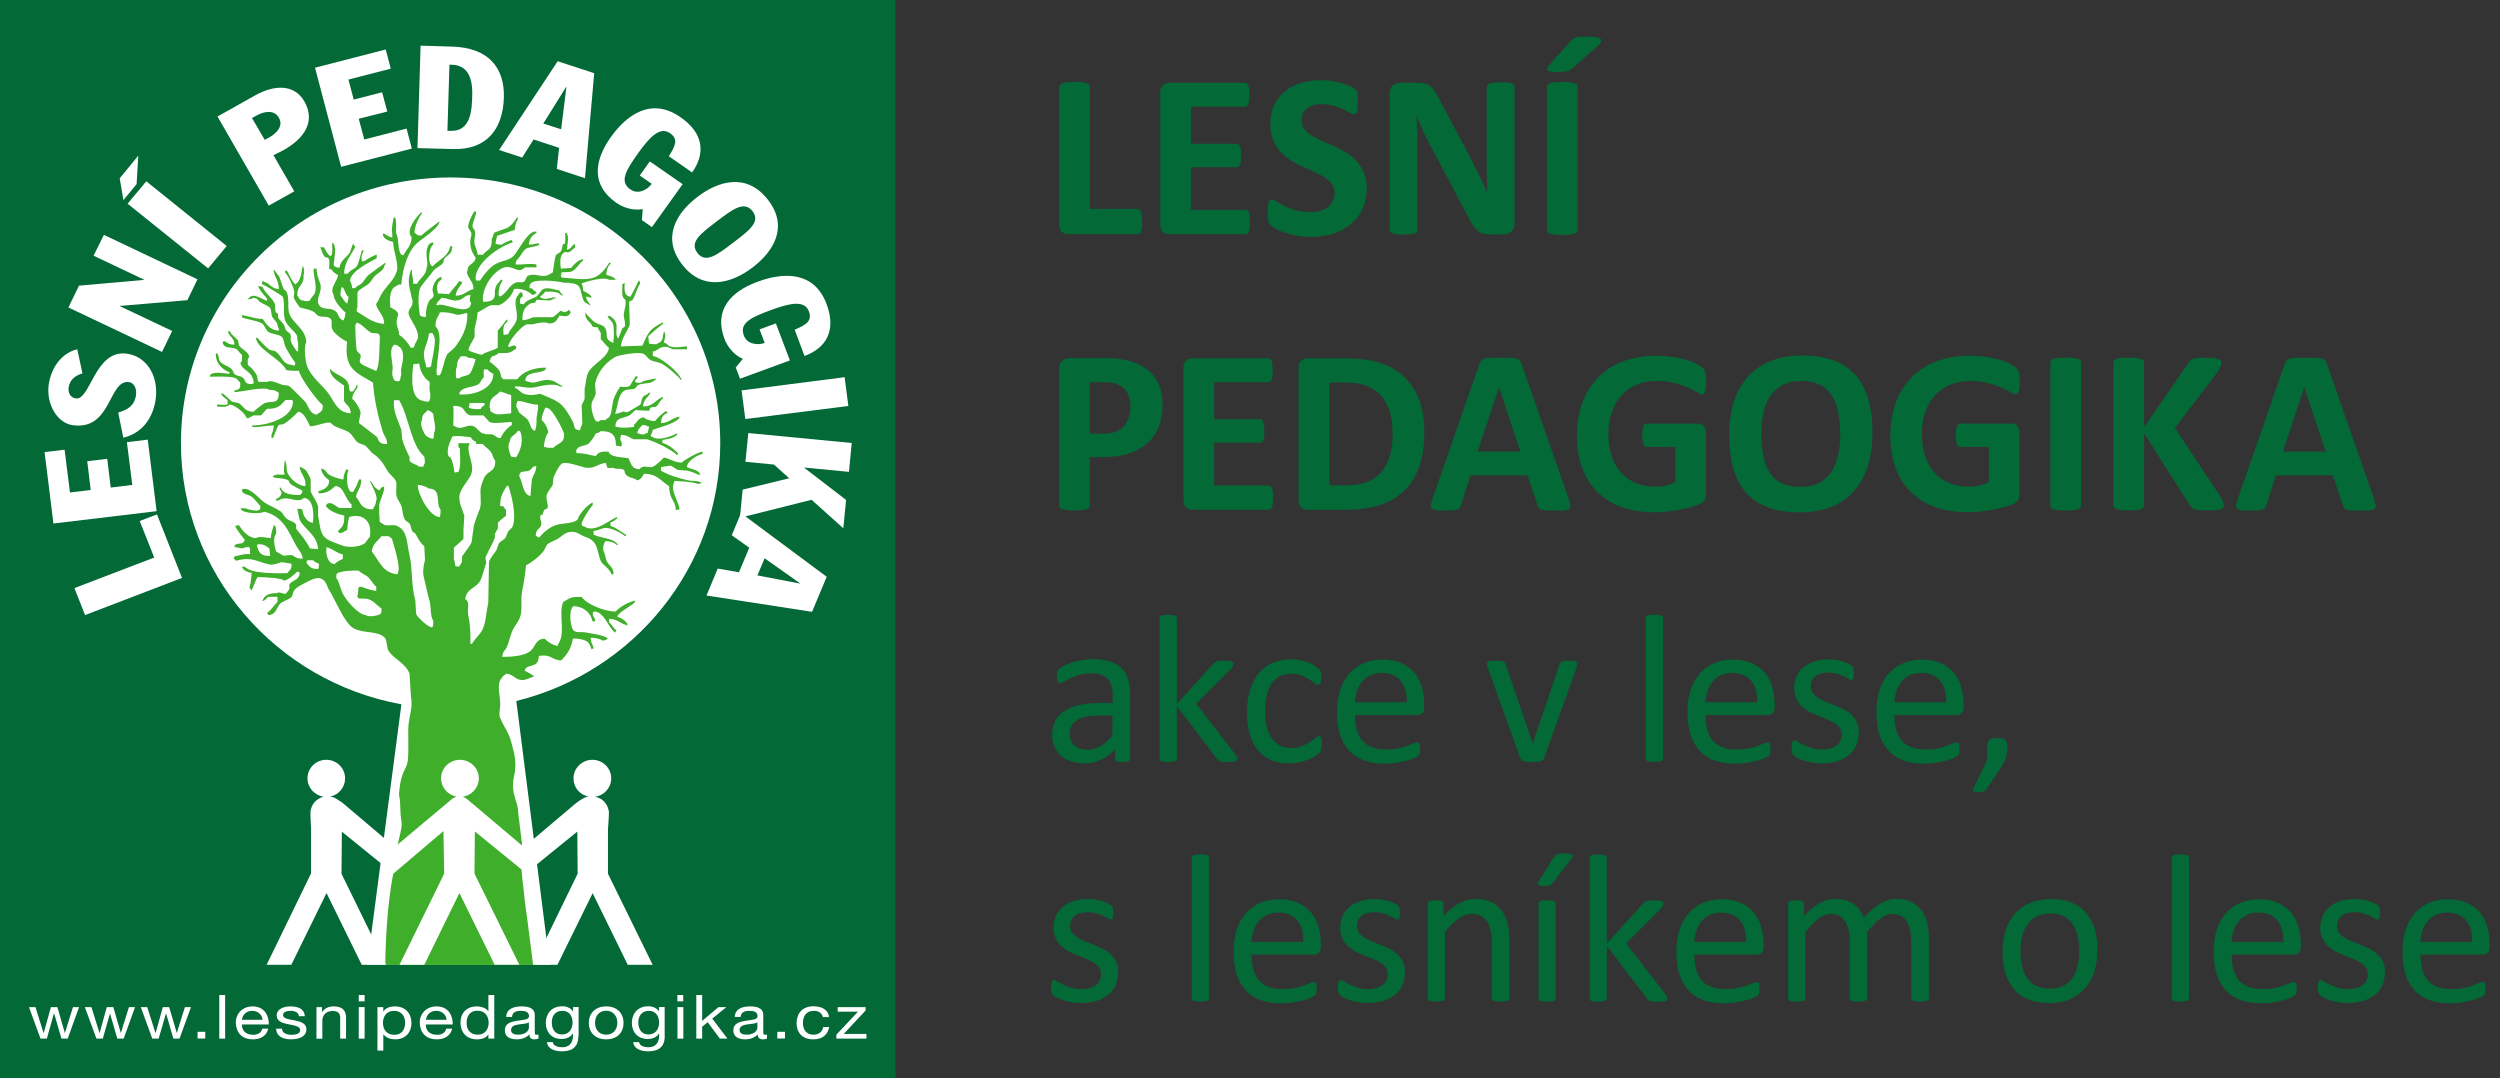 <?xml version="1.0" encoding="UTF-8"?>
<svg id="Layer_2" data-name="Layer 2" xmlns="http://www.w3.org/2000/svg" width="208.64" height="90" viewBox="0 0 208.64 90">
  <rect x="0" y="0" width="208.64" height="90" fill="#333333" stroke="none"/>
  <g id="hlava">
    <g>
      <g>
        <rect width="74.73" height="90" style="fill: #026937;"/>
        <g>
          <g>
            <polyline points="5.65 86.68 5.13 86.68 4.52 84.58 4.5 84.58 3.91 86.68 3.38 86.68 2.42 84.05 2.96 84.05 3.63 86.2 3.65 86.2 4.25 84.05 4.79 84.05 5.41 86.2 5.42 86.2 6.09 84.05 6.6 84.05 5.65 86.68" style="fill: #fff;"/>
            <polyline points="10.32 86.68 9.79 86.68 9.18 84.58 9.18 84.58 8.58 86.68 8.05 86.68 7.08 84.05 7.63 84.05 8.3 86.2 8.32 86.2 8.91 84.05 9.46 84.05 10.08 86.2 10.09 86.2 10.76 84.05 11.27 84.05 10.32 86.68" style="fill: #fff;"/>
            <polyline points="14.98 86.68 14.47 86.68 13.86 84.58 13.85 84.58 13.24 86.68 12.71 86.68 11.75 84.05 12.29 84.05 12.97 86.2 12.99 86.2 13.59 84.05 14.12 84.05 14.75 86.2 14.76 86.2 15.43 84.05 15.94 84.05 14.98 86.68" style="fill: #fff;"/>
            <rect x="16.49" y="86.11" width=".64" height=".56" style="fill: #fff;"/>
            <rect x="18.3" y="83.04" width=".49" height="3.64" style="fill: #fff;"/>
            <path d="M21.91,85.11c-.02-.41-.38-.75-.86-.75-.51,0-.82.35-.86.75h1.72M22.39,85.84c-.13.58-.61.9-1.27.9-.96,0-1.41-.58-1.44-1.39,0-.79.59-1.36,1.4-1.36,1.05,0,1.38.87,1.35,1.51h-2.24c-.01.46.28.86.93.86.4,0,.69-.17.77-.51h.49Z" style="fill: #fff;"/>
            <path d="M23.53,85.85c.02.38.4.51.8.51.31,0,.72-.06.72-.39s-.49-.39-.98-.49c-.49-.09-.98-.24-.98-.74,0-.53.6-.75,1.12-.75.66,0,1.18.18,1.23.82h-.49c-.03-.33-.37-.45-.69-.45-.29,0-.64.08-.64.35,0,.31.52.36.98.45.49.1.97.24.97.74,0,.63-.66.84-1.27.84-.67,0-1.23-.24-1.26-.89h.49" style="fill: #fff;"/>
            <path d="M26.41,84.05h.46v.42h.01c.21-.32.54-.48.97-.48.78,0,1.03.39,1.03.95v1.74h-.49v-1.78c0-.32-.23-.53-.6-.53-.6,0-.89.36-.89.83v1.49h-.49v-2.63" style="fill: #fff;"/>
            <path d="M29.94,84.05h.49v2.63h-.49v-2.63ZM30.43,83.57h-.49v-.53h.49v.53Z" style="fill: #fff;"/>
            <path d="M32.88,84.36c-.65,0-.92.51-.92,1,0,.52.27,1,.95,1s.9-.51.9-1.02-.29-.98-.93-.98M31.5,84.05h.49v.36h.02c.16-.29.54-.42.95-.42.92,0,1.38.64,1.38,1.38s-.45,1.37-1.37,1.37c-.31,0-.74-.1-.96-.41h-.02v1.35h-.49v-3.64Z" style="fill: #fff;"/>
            <path d="M37.27,85.11c-.03-.41-.37-.75-.86-.75-.52,0-.82.35-.86.75h1.72M37.74,85.84c-.13.58-.61.9-1.28.9-.95,0-1.4-.58-1.43-1.39,0-.79.59-1.36,1.4-1.36,1.06,0,1.38.87,1.35,1.51h-2.24c-.02.46.28.86.93.86.41,0,.69-.17.77-.51h.49Z" style="fill: #fff;"/>
            <path d="M39.87,86.35c.65,0,.91-.5.91-.99,0-.52-.27-1.01-.94-1.01s-.9.51-.9,1.03.29.97.93.97M41.25,86.68h-.49v-.36h0c-.17.3-.55.42-.96.42-.91,0-1.37-.64-1.37-1.39s.45-1.36,1.37-1.36c.3,0,.74.1.96.41h0v-1.36h.49v3.64Z" style="fill: #fff;"/>
            <path d="M44.15,85.32c-.19.12-.56.13-.89.18-.33.05-.61.15-.61.47,0,.28.28.38.58.38.65,0,.91-.35.91-.59v-.44M44.94,86.67c-.08.05-.19.07-.35.07-.25,0-.41-.12-.41-.41-.27.28-.64.41-1.06.41-.54,0-.99-.21-.99-.74,0-.6.5-.72,1.01-.81.55-.09,1.01-.06,1.01-.39,0-.37-.35-.44-.67-.44-.41,0-.72.11-.75.51h-.49c.03-.66.6-.88,1.27-.88.53,0,1.12.1,1.12.72v1.36c0,.2,0,.29.16.29l.15-.02v.34Z" style="fill: #fff;"/>
            <path d="M47.78,85.31c0-.46-.23-.95-.85-.95s-.88.46-.88.96c0,.48.2,1.01.85,1.01s.89-.53.89-1.02M48.27,86.45c0,.86-.44,1.29-1.38,1.29-.56,0-1.21-.2-1.24-.77h.49c.02.32.45.43.78.43.64,0,.9-.41.9-1v-.17h-.01c-.16.32-.56.48-.93.48-.89,0-1.33-.62-1.33-1.34,0-.62.35-1.39,1.38-1.39.38,0,.71.15.89.43h0,.01v-.37h.46v2.41Z" style="fill: #fff;"/>
            <path d="M50.59,86.35c.51,0,.93-.35.93-.99s-.42-1.01-.93-1.01-.93.36-.93,1.01.42.99.93.99M50.59,83.99c.95,0,1.45.61,1.45,1.38s-.5,1.37-1.45,1.37-1.45-.61-1.45-1.37.5-1.38,1.45-1.38" style="fill: #fff;"/>
            <path d="M55,85.31c0-.46-.24-.95-.85-.95s-.88.46-.88.96c0,.48.2,1.01.85,1.01s.89-.53.89-1.02M55.48,86.45c0,.86-.45,1.29-1.39,1.29-.56,0-1.21-.2-1.24-.77h.49c.02.32.45.43.77.43.64,0,.9-.41.9-1v-.17h-.01c-.15.32-.55.48-.93.48-.89,0-1.34-.62-1.34-1.34,0-.62.35-1.39,1.38-1.39.38,0,.71.15.89.43h-.01.01v-.37h.47v2.41Z" style="fill: #fff;"/>
            <path d="M56.54,84.05h.49v2.63h-.49v-2.63ZM57.02,83.57h-.49v-.53h.49v.53Z" style="fill: #fff;"/>
            <polyline points="58.11 83.04 58.6 83.04 58.6 85.2 59.96 84.05 60.62 84.05 59.44 85.01 60.71 86.68 60.08 86.68 59.06 85.31 58.6 85.68 58.6 86.68 58.11 86.68 58.11 83.04" style="fill: #fff;"/>
            <path d="M63.21,85.32c-.19.12-.56.13-.89.18-.32.05-.6.15-.6.47,0,.28.28.38.58.38.65,0,.91-.35.91-.59v-.44M64.01,86.67c-.09.05-.19.07-.35.07-.25,0-.42-.12-.42-.41-.28.28-.63.41-1.05.41-.54,0-.99-.21-.99-.74,0-.6.51-.72,1.02-.81.54-.09,1-.06,1-.39,0-.37-.35-.44-.66-.44-.42,0-.72.11-.75.51h-.49c.03-.66.6-.88,1.26-.88.54,0,1.12.1,1.12.72v1.36c0,.2,0,.29.16.29l.15-.02v.34Z" style="fill: #fff;"/>
            <rect x="64.87" y="86.11" width=".64" height=".56" style="fill: #fff;"/>
            <path d="M68.68,84.89c-.08-.33-.34-.53-.74-.53-.71,0-.93.5-.93,1.03,0,.49.25.96.87.96.47,0,.76-.24.82-.64h.5c-.11.64-.57,1.03-1.32,1.03-.92,0-1.4-.56-1.4-1.35s.46-1.41,1.41-1.41c.68,0,1.23.28,1.3.9h-.51" style="fill: #fff;"/>
            <polyline points="69.8 86.35 71.6 84.43 69.91 84.43 69.91 84.05 72.24 84.05 72.24 84.33 70.41 86.29 72.31 86.29 72.31 86.68 69.8 86.68 69.8 86.35" style="fill: #fff;"/>
          </g>
          <g>
            <g>
              <polyline points="7.1 51.33 6.21 49.08 12.87 46.53 11.66 43.48 13.1 42.93 15.19 48.23 7.1 51.33" style="fill: #fff;"/>
              <polyline points="4.46 43.69 3.72 37.73 5.39 37.53 5.84 41.1 7.57 40.89 7.28 38.49 8.95 38.29 9.24 40.69 11.04 40.47 10.59 36.9 12.33 36.69 13.07 42.66 4.46 43.69" style="fill: #fff;"/>
              <path d="M9.87,34.43c.77-.24,1.34-.54,1.48-1.45.08-.54-.16-1.03-.57-1.09-1.75-.26-1.43,4.08-4.74,3.59-1.29-.2-2.21-1.79-1.97-3.42.25-1.59,1.25-2.66,2.38-2.91l.43,2.01c-.54.17-1.04.47-1.15,1.16-.06.41.1.86.6.93,1.22.18,1.59-4.13,4.28-3.73,1.76.26,2.66,2.03,2.37,3.88-.25,1.61-1.21,2.78-2.69,3.13l-.42-2.08" style="fill: #fff;"/>
              <polyline points="5.71 25.66 6.59 23.84 12.01 23.36 12.02 23.34 7.81 21.34 8.67 19.6 16.48 23.31 15.64 25.05 10.03 25.53 10.02 25.56 14.37 27.62 13.52 29.37 5.71 25.66" style="fill: #fff;"/>
              <path d="M10.65,17l1.56-1.87,6.71,5.4-1.55,1.87-6.72-5.4M11.4,15.37l-1.1,1.33-.31-1.82,1.55-1.89-.14,2.38Z" style="fill: #fff;"/>
            </g>
            <g>
              <path d="M22.09,11.67l.38-.2c.61-.35,1.21-.95.8-1.65-.4-.7-1.24-.52-1.86-.18l-.38.21,1.06,1.82M18.14,9.73l3.17-1.78c1.59-.88,3.24-.95,4.09.51.98,1.71-.05,3.13-1.74,4.07-.27.15-.56.28-.84.42l1.74,3.02-2.13,1.19-4.28-7.44Z" style="fill: #fff;"/>
              <polyline points="26.29 5.65 32.19 4.13 32.61 5.73 29.08 6.64 29.52 8.31 31.89 7.7 32.32 9.31 29.94 9.91 30.4 11.64 33.93 10.73 34.37 12.4 28.47 13.92 26.29 5.65" style="fill: #fff;"/>
              <path d="M37.34,10.92h.27c1.71.06,1.77-1.79,1.8-2.92.03-.99-.09-2.55-1.7-2.6h-.2s-.17,5.52-.17,5.52M35.1,3.81l2.65.08c3.01.09,4.38,1.76,4.3,4.27-.07,2.44-1.29,4.37-4.26,4.28l-2.95-.08.26-8.55Z" style="fill: #fff;"/>
              <path d="M45.34,10.31l1.49.48.44-3.52h-.03s-1.9,3.04-1.9,3.04M46.54,5.11l3.05,1-.77,8.76-2.35-.77.19-1.76-2.13-.7-.95,1.51-1.93-.63,4.89-7.41Z" style="fill: #fff;"/>
              <path d="M54.4,18.95l-.83-.58.07-.92c-.77.15-1.62-.11-2.21-.53-2.07-1.44-1.89-3.46-.45-5.48,1.32-1.85,3.37-3.36,5.81-1.66,1.97,1.36,2.08,3.06.97,4.61l-1.94-1.35c.53-.86.83-1.42.09-1.93-.85-.59-1.72.37-2.65,1.67-1.03,1.44-1.59,2.38-.65,3.03.68.47,1.47-.02,1.78-.47l-1-.69.84-1.18,2.74,1.9-2.56,3.58" style="fill: #fff;"/>
              <path d="M58.21,21.12c.69.88,1.63.16,2.98-.87,1.35-1.02,2.3-1.74,1.61-2.63-.69-.88-1.64-.17-2.99.86-1.36,1.03-2.3,1.75-1.6,2.63M64.08,16.66c1.76,2.25.49,4.32-1.27,5.66-1.75,1.33-4.11,2.02-5.87-.23-1.76-2.26-.49-4.32,1.27-5.66,1.75-1.34,4.11-2.03,5.87.23" style="fill: #fff;"/>
              <path d="M61.76,31.61l-.36-.94.59-.72c-.72-.31-1.27-.99-1.53-1.67-.88-2.34.43-3.91,2.77-4.77,2.16-.8,4.71-.9,5.75,1.86.84,2.23-.04,3.68-1.84,4.34l-.82-2.19c.93-.41,1.5-.71,1.18-1.55-.37-.96-1.64-.65-3.14-.1-1.67.61-2.68,1.08-2.28,2.14.29.77,1.23.8,1.74.61l-.43-1.13,1.36-.5,1.17,3.09-4.17,1.53" style="fill: #fff;"/>
              <polyline points="70.49 31.48 70.8 33.88 62.2 34.97 61.89 32.58 70.49 31.48" style="fill: #fff;"/>
              <polyline points="71.08 36.97 70.85 39.38 67.12 39.02 67.12 39.04 70.61 41.72 70.38 44.09 67.73 41.71 61.75 43.21 61.98 40.86 65.84 39.92 65.85 39.9 64.59 38.77 62.21 38.54 62.45 36.14 71.08 36.97" style="fill: #fff;"/>
              <path d="M63.81,46.6l-.6,1.42,3.54.68v-.03s-2.94-2.08-2.94-2.08M68.99,48.14l-1.22,2.92-8.81-1.36.94-2.25,1.77.31.86-2.05-1.46-1.04.77-1.85,7.16,5.32Z" style="fill: #fff;"/>
            </g>
          </g>
          <g>
            <path d="M60.11,36.99c0,10.38-7.24,19.1-17.01,21.51-.11.02-.01,0-.01,0l2.79,22h-15.23s2.85-21.72,2.85-21.72h0c-10.46-1.9-18.4-10.94-18.4-21.8,0-12.24,10.08-22.17,22.5-22.17s22.51,9.93,22.51,22.17" style="fill: #fff;"/>
            <path d="M39.75,17.66c-.05.43-.24.74-.31,1.1-.05.27.14.35.18.49.13.4-.12.68,0,1.16.07.29.21.53.25.85h.43c.4-.52.76-.31.74-1.34.1-.12.13-.33.19-.49,1.2-.51,1.2-.22,1.92-1.28h.06v.19c-.16.19-.23.54-.25.85-.47.13-1.02.36-1.48.49-.03.27-.11.34-.12.67.12.04.29.07.5.07.17-.14.74-.41.86-.37.05.07.04.06.06.18-1.1.33-3.12,1.7-3.09,3.05.05.07.01.02.06.13h.31c.29-.45.78-1.07,1.24-1.34.65-.4,1.26-.24,1.73-.92.3-.42.96-1.6,1.42-1.77.08-.05.16-.05.32-.06v.12c-.34.19-.61.46-.63.98.36-.01.51-.08.81-.13v.06h.06l-.06.12c-1.08.33-.98.02-1.55.92-.16.25-.35.25-.37.68.66.04,1.16-.12,1.74,0v.24h-.93c-.11.05-.33.26-.5.24-.3-.03-.8-.37-1.24-.24-.89.27-1.94,1.7-1.79,2.87.37.01.62-.02.81-.18.31-.3.08-.53.25-1.04.07-.23.31-.43.43-.61h.12v.12c-.22.26-.31.69-.31,1.16l.12.12c.56-.26.74-.94,1.3-1.16.3-.12.56.07.74-.12.18-.19.1-.39.37-.49.53-.18.98.17,1.55,0,.15-.08.29-.16.44-.24.02-.12.19-1.3.24-1.4.09-.16.34-.22.44-.37.13-.19.07-.39.19-.61h.12c.1-.21.03-.74.06-.92h.13v.06c.2.3.02.99,0,1.34.41-.07.36-.35.68-.49v.3c-.15.13-.29.25-.44.37-.17.08-.25.02-.37,0-.48.2-.46.82-.37,1.4.29-.02.58-.04.86-.06.19-.26.6-.69.99-.73v.12c-.36.24-.56.76-.99.92-.23.07-.62.02-.8.06-.04.11-.05.19-.06.37h.06v.06c2.19.19,2.95.43,3.96-1.22h.13v.06c-.21.17-.36.56-.37.92.27.12.66.17.8.43h-.56c-.4-.28-1.85.13-2.29.3.08.19.12.32.13.61.18.11.59.3.68.49v.12c-.15-.06-.24-.1-.44-.12.06.42.24.46.37.73h-.06c-.13-.12-.42-.21-.5-.37-.34-.69-.08-1.46-1.11-1.47-.15-.1-.4,0-.62-.06-.47-.12-2.48-.35-2.73.12-.07.09-.07.2-.07.36h.19c.12.17.29.23.43.37h-.06c-.1.14-.09.14-.32.18-.34-.32-.95-.6-1.54-.48-.14.55-.76,1.15-1.24,1.34h-.68c-.36.13-.75.44-1.11.61-.02.47-.16.91-.25,1.34v.67c-.1.31-.58.93-.49,1.16.15.09.89.35,1.11.36.22-.24,1.22-.43,1.31-.61v-1.41c.24-.25.54-.62.74-.91h.06v.18c-.38.24-.35.59-.31,1.09.13-.02.25-.04.38-.06.13-.39.53-.69.67-1.1.22-.61-.2-1.24,0-1.89.06-.17.22-.32.31-.49h.19c.02.1.04.2.06.31-.22.13-.26.24-.25.61.1.03.15.04.31.07.26-.38.72-.44,1.12-.68.14-.19.29-.37.43-.55.49-.27.92.02,1.42.06.07.2.17.19.25.36h.07v.06h-.13c-.28-.32-.72-.32-1.36-.31-.1.16-.28.32-.43.43v.06h.07c.37.28.97-.07,1.18,0h.06v.06c-.23.03-.32.14-.49.19-.37-.02-.74-.04-1.11-.06l-.13.24c-.13.02-.24.04-.37.06-.46.28-.7.62-.68,1.4.4,0,.63-.16.92-.25h1.61c.2-.09.48-.41.68-.55l.19.12c.27.06.45-.17.49-.18.11.1.09.05.13.24l-.13.18c-.21.19-.46.08-.81.06-.2.35-.29.66-.87.66-.31-.2-1.12,0-1.36.07h-.49c-.45.15-1.52,1.34-1.55,1.89.31-.03.4-.17.55-.12.16.09.1.03.12.25-.55.39-.49.38-1.48.37-.11.17-.35.22-.56.3-.08.16-.14.19-.18.42.22.16.67.52.81.74.16.25.07.62.37.73h1.12c.49-.62,1.3-.97,2.41-.97-.02.12-.02.12-.06.18-.49.38-1.65.07-1.67.92.23.05.49.21.87.12.32-.08.87-.3,1.42-.12.26.08.5.33.8.42v.06h-.19c-.49-.33-1.6-.05-2.1.06-.63.14-1.24-.14-1.67-.06v.12c.34.09.45.38.74.48.47.17.94.11,1.36,0,.5.21,1.1.43,1.55.73.48.33.9,1.05,1.18,1.59.21.41,0,.7.62.73.02-.28.14-.38.18-.55-.02-.51-.04-1.02-.06-1.52.04-.15.21-.4.25-.55v-.85c.09-.29.11-.88.24-1.21.33-.86,1.7-1.33,1.79-2.2-.18-.15-.48-.48-.62-.67h-.06v-.55c-.06-.17-.2-.27-.25-.49-.2,0-.28-.02-.43-.05-.18-.49-.61-.44-.62-1.16h.06v.06c.24.23.48.55.75.73.28.19.71.2.86.49.28.5-.15.93.68,1.22v-.24c.07-.12.06-1.18-.06-1.41-.09-.17-.32-.34-.43-.55.1-.04.06-.01.12-.06.11.04.07.01.13.06.91.59.24,1.31.62,1.83l.06-.06c.1-.26.21-.53.31-.79l.19-.12c.1-.23-.05-.72-.07-.86-.05-.37.26-.99.12-1.4l-.18-.18c-.12-.28-.06-.74-.06-1.1l.19-.13c-.03.6-.05,1.11.49,1.16.25-.44.46-.88.68-1.34h.06v.06c.05.06.04.06.07.18-.29.4-.36.91-.63,1.35-.04.07-.26.12-.3.18.02.63.04,1.26.06,1.89-.19.6-.68,1.08-.74,1.83.6-.02,1.2-.04,1.79-.06.51-1.15.6-1.4,1.73-1.95v.12c-.42.31-.86.69-1.24,1.04.02.2.05.41.06.61.15.05.38.06.62.06.13-.12.34-.13.43-.31.13-.15.12-.52.19-.73h.06v.06c.16.24-.02.59-.06.85.33.05.27.22.5.3.4.15,1.03.05,1.43,0v.25h-1.18c-.19-.06-.45-.29-.87-.18-.32.08-.43.31-.8.37v.37c.69.09,2.25,1.4,2.41,2.01h-.06c-.24-.35-1.27-1.23-1.67-1.4-.31-.14-.66-.13-.93-.31-.19-.12-.33-.4-.55-.49-.47-.17-2.11.11-2.41.31-.77.48-1.37,1.19-1.61,2.19.02.29.04.57.06.85-.04.18-.25.51-.31.68-.17.46.13,1.36.31,1.58.07.05.1.05.25.06.1-.17.29-.14.55-.12.08-.13.23-.15.31-.25.24-.28.24-1.05.37-1.47.13-.4.33-.72.56-1.09.21.05.6.08.8-.06.17-.26.33-.53.5-.8h.13v.19c-.18.08-.16.08-.19.3.12.04.24.06.44.07.29-.23.88-.29,1.3-.37v.06c-.11.08-.11.13-.25.19-.35.22-.84.1-1.24.3-.1.05-.17.26-.31.3-.35.12-.61,0-.87.19-.52.35-.5,1.35-.74,1.89h.18l.55-.18s.2.1.31.06l1.05-.61c.11-.14.11-.5.25-.67.13-.15.37-.18.49-.36h.06v.06h.06c-.23.35-.59.55-.62,1.1.89,0,1.03-.57,1.67-.8v.13c-.25.16-.4.57-.55.67-.15.1-.37,0-.5.12l-.12.24c-.37-.01-.74-.03-1.11-.06-.15.08-.34.33-.5.43-.45.27-1.1.15-1.18.79-.04.09,0,0,0,.18.57.11,1.04.08,1.55,0v-.18c.28-.22.33-.56.81-.61.21.2.51.3.93.31.25-.33.6-.6.93-.86v.07l.12.06v.06c-.36.11-.54.39-.55.85.74-.04.9-.45,1.55-.55-.02.13-.02.12-.06.18-.48.44-1.51.69-2.17.92-.03.21-.19.49-.19.49.61.55,1.74.03,2.23-.19v.12c-.45.32-.55.3-1.24.43v.24c.55.16.94.51,1.3.86v.12h-.12c-.42-.42-1.84-1.11-2.47-1.28h-1.11c-.35-.12-.48-.34-1.05-.37-.04.12-.06.24-.06.43.1.12.12.25.12.49h-.06v.06c-.11-.04-.19-.06-.37-.06l-.06-.06c0-.84-.34-1.2-1.3-1.16-.09.14-.21.13-.37.18-.09.2-.47.76-.62.86-.32.22-.8.13-.99.49-.07.13-.02.13,0,.3.74-.01,1.1.18,1.61.24.22-.37.57-.39,1.05-.37.18.5,1.11.45,1.67.55.21.43.25.91.92.92.3-.41.71-.1,1.06-.19.27-.07.79-.59.98-.79.55.12.83.4,1.48.43.14-.19,1.39-.89,1.74-.92v.19c-.43.09-1.29.59-1.3,1.1.35.19.96.21,1.11.61h-.06v.06c-.29-.13-.66-.28-.99-.37-.27-.01-.53-.04-.81-.06-.17-.06-.45-.31-.62-.36-.27.04-.53.08-.8.12v.3c.62.37,1.42.61,2.22.8.35.09,1.01,0,1.18.25h-.06c-.08.05-.15.05-.31.05-.27-.16-1.53-.23-1.92-.24v.12c-.39.59.41,1.65.44,2.26-.16.01-.21.03-.31.06-.01-.83-.54-.84-.56-2.01-.7-.41-.96-1.03-2.1-1.03-.11.23-.27.49-.56.55-.22-.2-.56-.19-.81-.36-.51-.35.15-.62-.99-.61-.17-.11-.41-.07-.68-.06l-.06-.18c-.04-.07-.04-.1-.06-.24-.7.02-.94.55-1.79.37-.51-.11-1.54-.54-1.92-.31-.31.3-.5.75-.68,1.16-.02.2-.04.41-.06.61-.12.23-.4.53-.49.79-.13.34.17.94.05,1.16l-.25.12c-.11.13-.08.27-.18.43h-.12c-.19.3.15.58,0,.92-.13.27-.36.22-.44.79.14.1.09.13.31.18.31-.41.84-.85,1.36-1.03.55-.19,1.38-.1,1.8-.44.09-.07.11-.26.18-.36.31-.45.62-.83,1.11-1.1v.25c-.2.14-.91,1.28-.93,1.58.05.07.02.02.06.13l.19.06c.91.59,2.24-.69,2.72-.79v.12c-.18.09-.17.17-.37.25-.07.05-.05.04-.18.06v.31c.49.14.89.5,1.3.73v.12h-.06c-.26-.22-1.27-.79-1.79-.68-.3.07-.5.21-.86.24v.31c.56.3,1.63.27,1.98.79h.06v.06h-.12c-.19-.2-.55-.3-.93-.31-.15.22-.2.37-.19.79.19.26.16.62.31.91.21.39.53.44.56,1.04h-.06v.06l-.12-.06c-.2-.49-.72-.75-.87-1.04-.25-.5-.25-1.25-.62-1.64-.26-.28-.47-.33-.87-.48-.17-.08-.42-.26-.62-.31-.74-.19-1.09.27-1.42.49-.33.21-.71.3-.99.55-.08.16-.17.33-.25.49-.33.45-.97.95-1.49,1.22-.05.59-.18,1.48-.31,2.08-.18.81.06,1.56-.19,2.25-.11.32-.41.7-.56.98-.27.51-.31.99-.55,1.53-.14.3-.34.33-.37.8.72.01,1.86-.07,2.35-.49.43-.37.4-.98,1.17-1.03.24.24.7.56,1.12.61v-.12c.69-.9.02-2.51.44-3.54.61-.37.62-.45,1.54-.43.39.58,1.86,1.22,2.85,1.22.27-.36,1.1-.82,1.61-.91-.02.12-.01.11-.06.18-.27.26-1.38.83-1.42,1.16.32.09.76.37.87.67h-.06v.06c-.11-.04-.07-.01-.13-.06-.52-.16-.67-.47-1.36-.49v.3c.25.2.35.5.62.67l-.06.06-.06.12-.06-.06c-.55-.43-.84-1.64-1.67-1.71-.06.05-.02.02-.13.06v.3c.13.13.17.24.19.48h-.12c-.06-.05-.02-.02-.12-.05-.09-.63-.76-1.25-1.61-1.22l-.06.12c-.3.35-.15,1.8.18,1.95.26.16.6.04.99.12.6.13,1.35.18,1.8.49-.17.12-.12.16-.44.18-.23-.16-.63-.23-.99-.24,0,.49.19.52.25.92h-.12l-.06.06c-.05-.17-.18-.5-.31-.61-.28-.22-.75-.3-1.24-.3-.17.87-.47,1.31-.99,1.83-.81-.03-.82-.56-1.86-.37-.03,1.14-1.02.56-1.18,1.22.25.12.6.32.81.49-.36.06-.78.42-1.3.25-.36-.12-.54-.44-1.05-.49-.13.16-.28.15-.37.36-.47.49-.13,1.46-.13,2.2,0,.41-.15.81,0,1.16.32.75.72,1.21.93,2.03.3,1.11.45,1.75.23,2.78-.34,1.55.33,2,.34,3.11l.33,2.67c-.2,0-.16.65-.03,2.33.09,1.08.15,1.22.25,2.35.02.19.24,1.77.24,1.77l.38,2.98.07.57h-12.33s0-.26,0-.64c.04-1.52.2-5.53.92-8.02-.09-1.16.4-2.18.45-3.11-.23-1.56-.02-1.28-.23-2.45.12-1.77.47-1.88.68-2.55.18-.57.05-2.61.11-3.22.07-.81.38-1.58.21-2.36-.04-.65-.08-1.3-.12-1.95-.34-.9-1.25-1.17-1.74-1.89-.19-.28-.11-.82-.31-1.1-.6-.63-1.71-.34-2.6-.79-.76-.39-1.54-2.38-2.04-3.17-.22-.36-.26-.83-.68-.98-.34-.21-1.09.22-1.36.36-.34.18-.74.36-.93.67-.1.17-.07.35-.19.49-.21.24-.78.35-.99.61-.3.37-.3.85-.93.91l-.12-.18c.34-.23.57-.64.87-.92v-.43h-.75c-.2.1-.32.44-.62.31h.13c.14-.44.56-.63,1.17-.61.24-.15.44.03.75.06.09-.14.25-.26.31-.43v-.37c.24-.36.79-.31.87-.92-.06-.06-.03-.02-.07-.12h-.18c-.13.19-.77.7-1.05.73-.23-.24-1.72-.29-2.22-.3-.21.33-.3.73-.5,1.1h-.06v-.07c-.1-.08-.07-.04-.12-.18.09-.14.18-1,.18-1.22-.15,0-.23,0-.31-.06-.24-.07-.41-.19-.5-.43h.25c.49.58,2.55.56,3.53.54.19-.26.36-.26.37-.73l-.06-.07c-.25-.04-.49-.08-.75-.12-.27.05-.68.26-1.05.19-1.15-.25-1.38-.67-2.79-.31-.06-.09-.09-.12-.19-.18l.07-.18c.46-.09.88-.25,1.3-.19v-.42c-.05-.07-.04-.06-.06-.18-.28,0-.5.09-.62.12-.21-.04-.41-.08-.62-.12.02-.13.01-.12.06-.18.36-.2.69.03.8-.43-.16-.16-.76-.94-.8-1.16h.12c.07-.05.06-.04.18-.06.27.42.76,1.07,1.43,1.09.28-.19.88-.02,1.24,0,.02-.38.16-.77.25-1.09h.07v.06c.15.13.13.38.12.67-.29.37-.13,1.01,0,1.47.2.12.41.24.62.36.23-.02.45-.04.68-.06.34.14.3.3.93.31-.05-.47-.38-.76-.56-1.1-.66-1.24-1.07-2.36-2.54-2.8-.13-.04-.27.05-.31.05-.54.11-1.38.02-1.67-.18-.05-.06-.08-.1-.13-.18h.44c.17.12.88.23.99.18.24-.06.24-.07.24-.37-.25-.24-.46-.59-.75-.79-.2-.14-.48-.15-.68-.31-.1-.07-.09-.15-.12-.3h.12c.54-.18,1.31.76,1.67,1.03.45.34.94.48,1.42.8.22.14.3.42.5.6.19.19.67.27.8.49.08.14-.03.32.06.43.41.51.8.93,1.11,1.59.23.02.46.04.68.06-.04-1.14-1.07-1.61-1.49-2.38-.15-.3-.13-.65-.25-.98h.31c.06.05.02.02.13.06.01.44.38,1.09.87,1.1.11-.75.04-2.04-.75-2.07-.42.46-1.21-.09-1.8.06-.17.04-.27.15-.49.18l-.06-.12c.24-.14.47-.23.49-.61-.09-.09-.13-.23-.18-.37h.12c.15.53.93.63,1.61.61.12-.16.16-.1.19-.36-.31-.18-.78-.37-1.05-.61l-.12-.25c-.4-.21-.87-.16-1.24-.24l-.06-.12.18-.07c.22-.13.58.01.81-.06-.12-.34-.03-.79,0-1.15h.06v.12c.17.22.04.63.18.91.24.47.82,1.06,1.49,1.1.08-.72-.39-.98-.49-1.59h.12c.16.12.32.14.44.3.13.19.31.53.37.74v.98c.16.43.49.76.62,1.28v.79c.13.58.15,1.34.5,1.71.36.38.95.51,1.48.73.48.2,1.45.16,1.92-.18.16-.17.26-.39.43-.55.06-.75-.01-1.17-.49-1.53-.37-.25-.84-.22-1.24-.12-.1.3-.16.81-.18,1.1-.21.07-.47.33-.62.24-.08-.06-.21-.13-.12-.18.37-.37.51-.48.5-1.28-.5-.09-1.39-.39-1.55-.86h.06c.08-.15-.03-.05.12-.13.33-.18.69.28.99.37h.99v-.31c-.54-.38-.61-1.51-1.36-1.52-.33.32-.72.61-1.36.61l-.07-.18c.44-.11.94-.32.93-.92-.31-.19-.63-.53-.68-.97.43.07.36.3.62.48.21.16.93.41,1.24.43,0-.35.13-.59.24-.85l.18.06c-.19.53-.15,1.39.13,1.77.07.05.1.05.25.06.25-.38.31-.54.5-1.04h.19c0,.75-.35.86-.44,1.46.27.24.34.7.68.85.18.15.43.18.74.18.09-.3.23-.29.25-.68.23-.37-.4-1.35-.5-1.7h.06c.16.26.39.72.75.79.1-.2.1-.26.37-.3v.12c.03.21-.27.89-.37,1.22-.1.34-.03,1.11,0,1.59.1.05.28.21.37.25.39.14.83-.08,1.12.12.84.39.75,1.37.99,2.38.28,1.16.13,2.59.49,3.79.02.38.04.77.07,1.15.09.29,1.17,1.26,1.36,1.1.08-.11.07-.35.07-.54-.26-.31-.17-1.13-.31-1.65-.18-.61-.33-1.38-.5-2.07-.1-.44.05-1.08.12-1.34-.02-.39-.04-.77-.06-1.16-.36-.28-.5-.62-.74-1.04-.08-.06-.16-.12-.25-.18-.13-.23-.1-.46-.25-.67-.08-.11-.29-.18-.37-.31-.21-.33-.17-.74-.31-1.16-.08-.24-.29-.5-.37-.73-.14-.39.03-1.03-.06-1.28-.13-.35-.51-.58-.68-.85-.49-.81-.6-1.04-1.36-1.59-.16-.18-.33-.37-.49-.55-.24-.15-.47-.15-.68-.3-.29-.22-.44-.67-.75-.85-.39-.24-.83-.31-1.24-.55-.08-.04-.21-.22-.31-.24-.33-.09-1.12.29-1.67.3-.19-.36-.5-1.17-.99-1.22-.32.33-.83.82-1.24,1.04-.12.02-.25.04-.37.06-.16.14-.37.87-.5,1.1h-.12v-.31c.12-.17.17-.51.19-.74-.67,0-1.2.18-1.8.13v-.13c1.42-.01,3.41-.68,3.4-2.01-.05-.06-.02-.01-.06-.12h-.56c-.42.46-.62.76-1.55.74-.17.18-.33.36-.5.55h-.62c-.19.07-.25.21-.56.24-.12-.4-.97-1.11-1.42-1.15-.19.23-.62.2-1.06.18v-.18c.32.02.58.05.87,0v-.37c-.16-.1-.48-.36-.55-.54h.18l.74.67c.19.04.37.09.56.12.44.27.5.73,1.24.73.07-.1.83-.7.93-.73.69-.23,1.16.17,1.18-.85-.26-.17-.32-.25-.8-.25-.31-.33-2.46.2-2.91.19v-.13c.4-.12.52-.11.49-.67-.13-.09-.22-.29-.37-.36-.38-.19-1.61-.13-2.17-.13.03-.12.01-.12.06-.18.29-.26,1.15-.1,1.55-.06l.06-.12c-.62-.23-1.19-.73-1.17-1.58h.12l.07.12c.07.12.05.37.12.49.21.32.69.42.99.67.15.11.15.38.32.49.19.12.44.1.62.24.33.27.07.53.74.55.07-.04.06-.04.19-.06-.08-1.11-.95-.99-1.12-1.71.18-.11.14-.4.13-.68-.18-.11-.32-.41-.5-.49-.44-.2-.99.04-1.11-.55l.12-.12c.31.17.35.31.87.31-.03-.57-.42-.65-.56-1.1h.19c.12.34.52.52.68.79.02.12.05.24.06.37.23.37.76.47.87.98-.18.11-.14.4-.12.67.3.2.56.54.74.85.09.16.02.47.18.55h.74c.21-.19.86.13,1.18.24.2.07.4.01.62.12.06.03,1.29,1.25,1.36,1.35.28.4.33.95.93,1.03.28-.27.5-.19.5-.79-.42-.31-1.89-2.27-1.99-2.87-.36,0-.77,0-1.05-.06-.51-.98-2.43-1.72-2.54-2.69h.13c.16.2.79.87.99.98.19.1.38.05.56.18.48.35.53,1.07,1.36,1.1.07.04.06.04.19.06.02-.09.04-.1.06-.24-.21-.26-.76-1.12-.86-1.41-.12-.29-.09-.62-.32-.79-.24-.18-.79-.19-1.06-.37-.23-.15-.29-.49-.49-.67-.28-.25-1.33-.38-1.73-.55v-.18c.61.07,1,.29,1.73.31.3.42.63.97,1.36.97v-.11c-.11-.16-.09-.37-.19-.55-.08-.15-.29-.31-.37-.49-.11-.25-.04-.52-.18-.73-.14-.21-.59-.33-.81-.49-.24-.16-.17-.33-.62-.36-.11.1-.19.11-.43.12v-.06h.06c.39-.57,1.08.07,1.55.19v-.19c-.24-.27-.62-.69-.75-1.04h.12c.07.05.1.05.25.06.19.49.75.88.99,1.34.12.24,0,.52.12.79l.18.12v.31c.12.21.38.42.5.61.11.18.07.33.19.48.1.09.2.17.31.25.14.25.01.4.07.61.05.25.35.64.49.86h.12v-.73c-.09-.14-.04-.46-.12-.61-.22-.38-.72-.68-.93-1.16-.28-.62,0-1.49-.25-2.07-.03-.06-1.61-1.01-1.73-1.04.02-.14.03-.15.06-.24.11.03.06,0,.12.06.54.14.59.57,1.24.61,0-.77-.37-.96-.44-1.59h.07c.12.19.33.42.43.61.1.31.2.61.31.91.07.12.26.24.31.37.22.59-.01,1.38.25,1.89.39.77,1.34,1.22,1.36,2.26-.23.34-.07,1.59.06,1.95.36.97,1.23,1.55,1.8,2.32.49.67.73,1.6,1.85,1.64-.02-.63-.39-.65-.56-1.04v-1.28c-.41-.29-1.15-.69-1.18-1.34h.07c.49.59,1.56.56,1.54,1.65.04.07.04.06.07.19h.25c.12-.19.24-.31.31-.55h.06v.24c-.19.22-.41.55-.44.92.26.19.57.72.68,1.03.08.25-.11.64-.12.99l1.49,1.15c.14.21.11.35.31.49.14.11.3.12.56.12-.01-.5-.26-.68-.37-1.04-.38-1.22-.72-2.7-.81-4.09-1.37-.83-2.45-1.1-2.16-3.42-.4-.17-1.07-.65-1.24-1.03-.13-.31.03-.63-.12-.86-.3-.27-.51-.11-.99-.24-.2-.06-.25-.22-.38-.31-.34-.25-.79-.27-1.23-.42-.16-.26-.42-.54-.5-.86.02-.15.05-.29.06-.43-.11-.5-.48-1.31-.8-1.65v-.06h.06v-.06h.12c.16.27.45,1.01.74,1.16v-.06c.43-.28.45-.87.56-1.46h.06v.06c.07.11.07.35.06.55-.08.13,0,.35-.06.55-.17.52-.5.51-.5,1.28.19.23.14.4.56.42.16.1.29.02.49,0,.1-.28.35-.42.43-.67.18-.49-.12-1.25-.12-1.95h.06v-.06h.19c0,.56.19.89.31,1.28.21.7-.49,1.28-.06,1.83.35.39.84.11,1.3.43.33.22.24.72.74.79v-.12c.09-.13.11-.35.12-.55-.3-.21-.98-.98-.99-1.46-.37-.55.33-1.16.37-1.65-.19-.11-.47-.27-.55-.49h-.19c-.02-.25.09-.69-.06-.92-.06-.08-.25-.05-.31-.12-.17-.18-.27-.56-.37-.79h.31c.14.3.28.51.49.73.11-.04.07-.01.13-.06.14-.2.04-.9.06-1.04l.13.06c.25.56.02,1.2,0,1.83.18.12.15.17.49.18.08-.65.6-.84.87-1.28.08-.24.16-.48.25-.73.05.07.03.02.06.12l.13.13c-.34.75-.92,1.25-.93,2.26h.31c.18-.31.55-.36.74-.61.15-.21.36-1.08.43-1.34h.13v.12c-.17.22-.18.51-.13.79h.19c.21-.16.8-.49,1.05-.55v.3c-.62.35-2.18,1.08-2.23,1.9.11.14.16.38.18.6h.25c.15-.21.3-.21.5-.36.25-.21.41-.6.68-.79.44-.34.91-.67,1.36-.98v.12c-.16.12-.07.18-.18.36-.18.29-.6.47-.81.74-.16.2-.25.39-.43.55-.25.22-.79.43-.93.73v1.22c-.06.08-.06.2-.06.36.7.38,1.29.98,2.29,1.03,0-.78-.54-1-.68-1.64.26-.36.36-.75.62-1.1.37-.52.9-.96,1.11-1.65.18-.58-.3-1.8-.31-2.45-.34-.07-.83-.26-.86-.66h.06v-.06c.25.14.41.29.74.36v-.36c-.12-.2.08-1.16.12-1.34l.13.06c.11.31.06.87.06,1.28.29.47.09,1.34.43,1.77.06.05.06.04.19.06.26-.54.67-.75.68-1.52-.6-.52.59-1.94.86-2.08v.13c-.29.36-.59,1-.62,1.58.21.16.16.24.56.25.11-.12,1.49-1.16,1.49-1.16.08.1.04.03,0,.12-.15.47-1.26,1.22-1.67,1.53-.89.66-1.37,2.19-1.48,3.6h-.25c-.11.13-.33.17-.43.3-.31.43-.28.97-.24,1.59,1.18.65.38.53.56,1.52.05.28.18.44.18.79.45.3.71.64.99,1.1.09-.03.11-.04.25-.06.05-.3.24-.51.31-.73.18-.65-.63-1.55-.75-2.02-.12-.46.42-.63.31-1.15-.2-.97-.51-1.56-.12-2.56h.07c0,.5.11.66.12,1.16h.31c.24-.48.76-.71.8-1.34.24-.41-.3-1.35.25-2.01.06-.05.22-.09.31-.12v.19c-.35.22-.53,1.58-.07,1.83.52-.56,1.32-.8,1.49-1.7.13.02.12.01.19.06-.08.1-.06.31-.12.43-.14.23-.41.35-.56.55-.08.12-.04.26-.12.37-.21.28-.67.42-.87.73-.24.37-.92,1.08-1.05,1.4-.21.55-.1,1.77,0,2.26.16.08.22.11.49.12-.01-.56.09-1.06.32-1.4.07-.11.26-.18.31-.31.06-.19-.06-.36-.07-.49-.03-.5.34-1.08.74-1.16v.24c-.29.18-.38.37-.37.85.06.08.06.15.07.31.4-.01.52.03.93.05.24-.36.61-.71.86-1.09.16.04.15.06.26.12-.2.35-.52.61-.56,1.1.71,0,.95-.44,1.48-.55,0-.67-.44-.83-.55-1.41.08-.11.04-.28.12-.43.18-.31.55-.32.62-.79-.27-.33-.53-.87-.44-1.53.02-.11.12-.34.06-.55-.05-.19-.27-.31-.25-.55.05-.44.32-.88.5-1.22h.19M28.54,23.94c-.09.2-.13.39-.12.73.21.22.29.5.56.67.04-.19.08-.37.12-.55-.31-.21-.28-.64-.56-.85M39.25,24.61c-.5.03-.54.33-.93.43-.6.15-.92-.18-1.48-.18-.16.23-.36.28-.43.61h.13c.5-.28,2.63,1.02,2.78-.18-.17-.18-.1-.4-.06-.67M36.46,31.32h.25c.29-.52.33-1.24.62-1.77.21-.18.42-.36.62-.55.59-.79,1.09-1.64,1.05-2.87-.35,0-.63.21-.93.12-.39-.12-.88-.23-1.36-.18-.14.44-.37.47-.37,1.16.79.69-.06,3.14.12,4.09M29.78,26.93c-.07.1-.07.06-.12.19-.03.05.04,1.94.12,2.14.04.11.27.25.31.36.09.29-.28.53.12.79.18.12,1.18.55,1.18.55.3-.35.28-2.22.31-2.93l-.13-.19c-.18-.02-.37-.04-.56-.06-.46-.2-.71-.69-1.24-.86M35.97,30.6c.05-.43.41-1.96.31-2.39-.03-.12-.14-.27-.19-.42h-.24v.06h-.06c-.04.56-.27.94-.38,1.41-.12.52.11,1.01.18,1.4h.2c.06-.05.05-.03.18-.06M32.88,28.76c-.05.08-.16.21-.19.31-.16.56.16,1.42.06,1.89-.04.18,0,.45.06.55.08.26.14.31.5.31.08-.14.1-.14.12-.37.12-.17,0-.47.06-.73.14-.56.34-1.54-.25-1.83-.11-.1-.15-.11-.37-.12M38.45,29.74c-.18.29-.31.34-.31.86-.14.2-.1.79-.06.97h.24c.34-.25.73-.16.93-.43.1-.14.42-.94.44-1.16-.2-.07-.3-.12-.62-.12-.12-.15-.33-.14-.62-.12M34.98,30.35c-.22,0-.33.03-.49.06-.12,1.05-.29,2.92.87,3.05.1.06.26.06.44.06.09-.18.12-.35.12-.67-.11-.18-.06-.68-.06-.98-.44-.28-.82-.89-.87-1.52M40.37,30.83v.68c-.2.13-.24.42-.43.55-.46.31-1.53.19-1.62.85,1.23.12,2.88-.47,2.85-1.71-.18-.08-.37-.21-.49-.37h-.31M42.66,34.49c0-.58,0-.95,0-1.52-.33-.06-.62-.24-.93-.3-.4.48-.87.38-.87,1.34.06.08.06.15.07.3.13.08.16.13.31.19.27.17,1,.01,1.42,0M32.88,33.39c-.09,1.02.37,1.71.62,2.51.02.24.04.49.06.73.15.55.41,1.1.62,1.52v.31c.16.23.59.3.8.49.13-.02.14,0,.37,0v-.12c.18-.2.09-.41.06-.73-1.11-.92-1.3-3.39-2.1-4.7h-.43M43.21,33.46c-.08.15-.12.21-.12.49.12.12.13.36.25.49.25.25.55.36.75.67.17.27.2.77.56.85.09-.23.13-.52.13-.91-.06-.15.18-.89.12-1.28-.68,0-1.06-.27-1.67-.31M40.43,33.64c-.43-.03-.8-.01-1.24,0v.13c-.05.07-.05.1-.06.24.17.09.26.12.56.12.09.05.21.01.43,0,.07-.17.15-.22.31-.3v-.19M37.83,33.89c.05.45,0,1.05,0,1.64l.18.06c.4.33.93-.14,1.36-.06.52.1.56.61,1.05.67.16.1.44,0,.68.06.28.08.26.27.68.31.2-.47.53-.84.93-1.1v-.25c-.54,0-1.51.18-1.86,0-.16-.18-.33-.37-.5-.55h-1.11c-.73-.28-.25-.79-1.42-.8M45.51,34.01c-.13.34-.28.6-.31,1.04.25.2.51.65.56,1.04-.21.21-.36.85-.37,1.22h.12c.13.08.45.07.68.06.2-.26.67-.37.81-.67.05-.08.11-.38.06-.55-.13-.4-.93-1.95-1.3-2.07-.07-.05-.1-.05-.25-.06M35.66,34.25c-.21.3-.42.25-.44.79-.17.23,0,.81.13.97.1.35.4.57.81.61.04-.12.06-.29.06-.49.24-.37-.05-1.1-.06-1.59-.14-.1-.13-.17-.31-.25-.07-.04-.06-.03-.19-.06M53.61,35.47c-.16.2-.39.36-.43.67.2.06.25.12.56.12.08-.07.17-.1.31-.12.05-.19.08-.36.13-.55h-.13c-.11-.1-.22-.11-.43-.12M43.21,35.96c-.21.38-.64.4-.68.92-.22.32.02.99.12,1.22.12.04.24.06.43.06.36-.53.66-1.47.31-2.2h-.19M37.95,39.44c.1-.02.21-.04.31-.06.22-.42.13-1.34.12-1.96-.16-.09-.13-.18-.12-.43h.92v.06c-.32.62.39,1.56.19,2.38-.16.59-.78,1.09-.99,1.77-.19.62.25,1.4.37,1.83-.02.4-.05.81-.07,1.22v.73c-.27.25-.53.49-.8.73v.98c.08.11.1.42.12.55.1.02.21.04.3.06.08-.13.21-.29.26-.43v-.42c.21-.37.65-.81.8-1.22.06-.45.12-.89.18-1.34.13-.49.34-.98.5-1.41.2-.55-.05-1.41.12-1.95.08-.24.21-.66.37-.86.39-.44.8-.35.81-1.21-.19-.2-.21-.5-.37-.74-.18-.26-.5-.42-.68-.67h-.56v-.19c-.24-.07-.33-.17-.44-.37-.47-.03-1.01-.17-1.54-.06-.13.34-.56,1.08-.31,1.65l.18.12c.17.33.26.84.31,1.22M44.27,41.39c.03-.47.08-.94.12-1.4.12-.35.33-.56.37-1.1-.39.04-.33.23-.56.36-.23.14-.5.04-.74.18-.1.06-.09.16-.13.31.28.43.31,1.58.93,1.65M34.86,40.47c.01.83,1.02,2.68,1.85,2.68.05-.15.06-.38.06-.61-.45-.56.12-1.75-.98-1.77-.24-.16-.57-.29-.93-.3M41.73,42.24h.25c.07.11.16.22.25.31v.49c-.16.14-.59.43-.68.61v.43c-.05.15-.21.35-.25.49v.31c-.16.43-.52,1.06-.74,1.53-.13.26.07.42,0,.61-.14.41-.28,1.06-.49,1.46-.33.61-1.16.64-1.24,1.52.44.28.14.76.24,1.28.18.87.21,1.66.19,2.45h.13c.24-.42.65-.75.86-1.16.32-.62.33-1.55.5-2.26.02-1.14.04-2.28.06-3.42.11-.33.44-.7.62-.97.06-.18.13-.36.19-.55.11-.19.43-.31.56-.49.1-.14.15-.41.25-.55.1-.14.3-.24.36-.42.34-.93-.13-2.67-.36-3.36h-.13c-.31.5-.56.83-.56,1.71M31.83,44.75c-.31.45-.72.56-.8,1.28.59.71.91,1.84,2.17,1.89v-.12c.29-.44-.38-2.43-.5-2.87-.11-.05-.16-.08-.25-.18h-.62M22.55,46.39c-.02-.2-.05-.4-.06-.61-.32-.22-.39-.37-.99-.36v.06h-.06c.11.6.33.95,1.12.91M28.61,46.27c-.52-.1-.87-.5-1.36-.6-.09.47.07,1.39.68,1.4.16-.16.45-.35.68-.42v-.37M25.64,46.76c-.04.09-.04.1-.06.24.14.1.16.22.3.31.16.14.37.18.68.18.04-.12.06-.24.07-.43-.19-.08-.37-.17-.5-.3h-.5M31.4,49.32v-.36c-.3-.22-.45-.63-.74-.85-.25-.18-.53-.28-.74-.49-.31-.02-1.45,0-1.8.24-.06.08-.06.2-.06.37.26.33.32.82.5,1.22.26.57,1.27,1.82,1.98,1.89.27.2,1.06.02,1.24-.12.06-.1.06-.25.06-.43-.36-.24-.66-.65-1.11-.79-.23-.08-.62-.02-.8-.06l-.13-.19c.13-.17.07-.64.13-.73.08-.05.1-.05.25-.06.18.12,1,.35,1.23.36" style="fill: #3fae2a;"/>
            <path d="M49.68,66.49c.75-.11,1.33-.76,1.33-1.53,0-.86-.7-1.55-1.57-1.55s-1.58.7-1.58,1.55c0,.75.52,1.38,1.24,1.51h0s-.14,0-.44.17c-.32.16-.7.48-.7.48l-4.23,3.58-4.57-3.86s-.24-.24-.54-.35h0c.75-.11,1.34-.76,1.34-1.53,0-.86-.71-1.55-1.58-1.55s-1.57.7-1.57,1.55c0,.75.55,1.38,1.28,1.52-.3.1-.5.31-.5.31l-4.65,3.9-4.33-3.67s-.25-.19-.63-.41c-.17-.1-.43-.13-.43-.13h0c.72-.14,1.25-.77,1.25-1.52,0-.86-.7-1.55-1.57-1.55s-1.57.7-1.57,1.55c0,.77.58,1.41,1.33,1.53h0l-.27.1c-.15.08-.36.22-.48.37-.15.18-.32.47-.33.86-.01.28.05,1.28.05,1.28v3.79s-3.71,7.63-3.71,7.63h2.06l2.94-5.99,2.94,5.99h2v-.06s-3.69-7.54-3.69-7.54l.03-3.51,4.31,3.49,4.17-3.54.06,3.55-3.73,7.61h2.07l2.93-5.99,2.94,5.98h2.06l-3.74-7.6.03-3.52,4.27,3.48,4.28-3.47.03,3.51-3.7,7.61h2.01l2.94-5.98,2.93,5.98h2.08s-3.73-7.6-3.73-7.6v-3.72s.08-1.03.08-1.31c0-.77-.6-1.17-.62-1.18-.19-.13-.47-.2-.47-.2h0" style="fill: #fff;"/>
          </g>
        </g>
      </g>
      <g>
        <path d="M94.3,63.33c0,.07-.02.12-.07.16s-.11.06-.19.08-.2.03-.36.03-.27,0-.36-.03-.16-.04-.2-.08-.06-.09-.06-.16v-.79c-.35.37-.73.66-1.16.86s-.87.31-1.35.31c-.42,0-.79-.05-1.13-.16s-.62-.27-.86-.47-.42-.46-.55-.76-.2-.64-.2-1.02c0-.45.09-.83.27-1.16s.44-.6.78-.82.76-.38,1.25-.49,1.05-.16,1.66-.16h1.09v-.62c0-.3-.03-.57-.1-.81s-.17-.43-.31-.58-.33-.27-.56-.35-.51-.12-.84-.12c-.36,0-.68.04-.96.13s-.53.18-.75.28-.39.2-.54.28-.25.13-.32.13c-.05,0-.09-.01-.12-.04s-.07-.06-.09-.11-.05-.11-.06-.18-.02-.15-.02-.24c0-.15.01-.26.03-.35s.07-.17.15-.24.22-.17.41-.27.42-.2.67-.28.53-.16.83-.21.6-.08.91-.08c.57,0,1.05.06,1.45.19s.72.32.97.57.42.56.54.93.17.8.17,1.29v5.33ZM92.86,59.72h-1.24c-.4,0-.74.03-1.04.1s-.54.17-.73.3-.34.29-.43.47-.14.4-.14.64c0,.41.13.74.39.98s.63.36,1.09.36c.38,0,.73-.1,1.06-.29s.67-.49,1.02-.89v-1.68Z" style="fill: #026937;"/>
        <path d="M103.27,63.32s-.01.09-.04.12-.06.06-.12.09-.13.04-.23.05-.23.02-.38.02-.29,0-.39-.01-.19-.02-.26-.04-.13-.05-.17-.09-.08-.08-.12-.14l-3.34-4.38v4.39s-.01.09-.04.12-.06.06-.11.08-.13.04-.22.05-.21.02-.36.02-.26,0-.35-.02-.17-.03-.22-.05-.09-.05-.11-.08-.03-.07-.03-.12v-11.74s.01-.09.03-.12.06-.06.11-.09.13-.04.22-.05.21-.02.35-.02.27,0,.36.02.17.03.22.05.09.05.11.09.04.08.04.12v7.15l2.99-3.29c.05-.06.1-.11.15-.15s.12-.07.19-.1.16-.04.26-.05.22-.01.36-.01.27,0,.37.01.18.02.24.04.11.05.13.08.04.07.04.13c0,.07-.02.14-.06.21s-.1.15-.19.25l-2.87,2.87,3.22,4.17c.08.1.13.18.16.24s.05.12.05.17Z" style="fill: #026937;"/>
        <path d="M110.29,62.12c0,.1,0,.19,0,.26s-.02.13-.03.18-.03.09-.05.13-.07.09-.14.17-.2.16-.37.27-.37.21-.59.29-.46.15-.72.21-.52.08-.8.08c-.57,0-1.07-.09-1.51-.28s-.81-.46-1.1-.82-.52-.8-.68-1.33-.23-1.13-.23-1.81c0-.78.1-1.45.29-2.01s.45-1.02.78-1.38.72-.62,1.17-.8.93-.26,1.45-.26c.25,0,.5.02.73.07s.46.11.65.18.38.16.53.26.27.18.34.25.12.13.15.17.05.09.07.15.03.12.04.19,0,.16,0,.26c0,.23-.03.39-.08.48s-.12.14-.19.14c-.09,0-.19-.05-.3-.15s-.26-.2-.44-.32-.39-.22-.64-.32-.54-.15-.88-.15c-.7,0-1.23.27-1.6.8s-.56,1.31-.56,2.33c0,.51.05.96.15,1.34s.24.7.43.96.42.45.69.58.58.19.94.19.63-.05.88-.16.47-.22.65-.35.34-.24.47-.34.22-.15.29-.15c.04,0,.08.01.11.04s.05.06.07.12.04.13.04.21.01.19.01.3Z" style="fill: #026937;"/>
        <path d="M118.86,59.03c0,.23-.06.39-.17.49s-.25.15-.39.15h-5.21c0,.44.04.83.13,1.19s.24.65.44.91c.21.25.47.45.8.58.33.13.73.2,1.21.2.38,0,.71-.03,1.01-.09s.55-.13.76-.21.39-.15.53-.21c.14-.06.24-.09.31-.09.04,0,.08.01.11.03.03.02.06.05.07.09s.03.1.04.17.01.16.01.27c0,.08,0,.14,0,.2s-.01.11-.02.15-.02.08-.04.12-.05.07-.08.1-.13.08-.29.16-.36.15-.62.22-.54.13-.87.19-.68.08-1.06.08c-.65,0-1.22-.09-1.71-.27s-.9-.45-1.23-.81-.59-.81-.76-1.34-.25-1.17-.25-1.88.09-1.29.26-1.83.43-1,.76-1.38.73-.67,1.2-.87.99-.3,1.57-.3c.62,0,1.15.1,1.59.3s.8.47,1.08.8.49.73.62,1.19.2.94.2,1.45v.26ZM117.4,58.6c.02-.76-.15-1.36-.51-1.79-.36-.43-.89-.65-1.59-.65-.36,0-.68.07-.95.2s-.5.31-.68.54c-.18.22-.32.48-.42.78s-.16.6-.17.93h4.32Z" style="fill: #026937;"/>
        <path d="M131.62,55.4s0,.05,0,.07,0,.05-.01.08-.01.06-.02.1-.02.07-.03.11l-2.7,7.51c-.02.06-.05.12-.09.16s-.1.07-.17.1-.17.04-.29.05-.26.01-.44.01-.32,0-.44-.02-.21-.03-.29-.05-.13-.06-.17-.1-.07-.09-.1-.15l-2.69-7.51c-.02-.07-.04-.13-.06-.18s-.02-.09-.03-.12,0-.05,0-.07c0-.05.01-.09.04-.12s.06-.06.12-.08.13-.03.22-.04.2,0,.34,0c.17,0,.31,0,.41.01s.18.02.24.05.1.05.12.09.05.08.07.13l2.23,6.52.04.11.03-.11,2.21-6.52c.01-.05.03-.1.06-.13s.07-.06.13-.09.13-.04.23-.05.22-.01.38-.01c.13,0,.25,0,.33,0s.16.02.21.04.08.05.11.08.03.07.03.12Z" style="fill: #026937;"/>
        <path d="M138.79,63.32s-.01.09-.04.12-.06.06-.11.08-.13.04-.22.05-.21.02-.36.02-.26,0-.35-.02-.17-.03-.22-.05-.09-.05-.11-.08-.03-.07-.03-.12v-11.74s.01-.09.03-.12.06-.06.11-.09.13-.04.22-.05.21-.02.35-.02.27,0,.36.02.17.03.22.05.09.05.11.09.04.08.04.12v11.74Z" style="fill: #026937;"/>
        <path d="M148.11,59.03c0,.23-.06.39-.17.49s-.25.15-.39.15h-5.21c0,.44.04.83.13,1.19s.24.65.44.91c.21.25.47.45.8.58.33.13.73.2,1.21.2.38,0,.71-.03,1.01-.09s.55-.13.76-.21.39-.15.53-.21c.14-.06.24-.09.31-.09.04,0,.08.01.11.03.03.02.06.05.07.09s.03.1.04.17.01.16.01.27c0,.08,0,.14,0,.2s-.01.11-.02.15-.02.08-.04.12-.05.07-.08.1-.13.08-.29.16-.36.15-.62.22-.54.13-.87.19-.68.08-1.06.08c-.65,0-1.22-.09-1.71-.27s-.9-.45-1.23-.81-.59-.81-.76-1.34-.25-1.17-.25-1.88.09-1.29.26-1.83.43-1,.76-1.38.73-.67,1.2-.87.99-.3,1.57-.3c.62,0,1.15.1,1.59.3s.8.47,1.08.8.49.73.62,1.19.2.94.2,1.45v.26ZM146.65,58.6c.02-.76-.15-1.36-.51-1.79-.36-.43-.89-.65-1.59-.65-.36,0-.68.07-.95.2s-.5.31-.68.54c-.18.22-.32.48-.42.78s-.16.6-.17.93h4.32Z" style="fill: #026937;"/>
        <path d="M155.12,61.17c0,.4-.07.76-.22,1.08s-.36.58-.64.8-.6.38-.98.49-.8.17-1.26.17c-.28,0-.55-.02-.8-.07s-.48-.1-.69-.17-.37-.14-.51-.21-.24-.14-.31-.2-.11-.14-.14-.25-.04-.25-.04-.43c0-.11,0-.21.02-.28s.03-.14.04-.18.04-.08.07-.1.07-.03.11-.03c.06,0,.16.04.29.12s.28.17.47.26.4.18.65.26.54.12.87.12c.25,0,.47-.03.67-.08s.37-.13.52-.23.26-.23.34-.39.12-.35.12-.56-.06-.41-.17-.56-.27-.29-.45-.4-.4-.22-.63-.31-.48-.19-.73-.29-.49-.21-.73-.34-.45-.28-.64-.46-.34-.4-.45-.65-.17-.55-.17-.91c0-.31.06-.61.18-.89s.3-.53.54-.75.54-.39.9-.51.78-.19,1.26-.19c.21,0,.42.02.63.05s.4.08.57.13.31.11.44.17.21.12.27.16.1.09.12.12.04.07.04.12.02.1.03.16.01.14.01.24c0,.1,0,.19-.01.26s-.02.13-.04.18-.05.08-.07.1-.06.03-.1.03c-.05,0-.13-.03-.23-.1s-.23-.13-.39-.21-.34-.14-.56-.21-.46-.1-.73-.1c-.25,0-.46.03-.65.08s-.34.13-.46.24-.21.22-.27.36-.09.29-.09.46c0,.23.06.42.18.58s.27.29.46.41.4.22.64.32.48.19.73.29.5.21.74.33.46.27.65.45.34.39.45.63.17.54.17.88Z" style="fill: #026937;"/>
        <path d="M163.88,59.03c0,.23-.06.39-.17.49s-.25.15-.39.15h-5.21c0,.44.04.83.13,1.19s.24.65.44.91c.21.25.47.45.8.58.33.13.73.2,1.21.2.38,0,.71-.03,1.01-.09s.55-.13.76-.21.39-.15.53-.21c.14-.06.24-.09.31-.09.04,0,.08.01.11.03.03.02.06.05.07.09s.03.1.04.17.01.16.01.27c0,.08,0,.14,0,.2s-.01.11-.02.15-.02.08-.04.12-.05.07-.08.1-.13.08-.29.16-.36.15-.62.22-.54.13-.87.19-.68.08-1.06.08c-.65,0-1.22-.09-1.71-.27s-.9-.45-1.23-.81-.59-.81-.76-1.34-.25-1.17-.25-1.88.09-1.29.26-1.83.43-1,.76-1.38.73-.67,1.2-.87.99-.3,1.57-.3c.62,0,1.15.1,1.59.3s.8.47,1.08.8.49.73.62,1.19.2.94.2,1.45v.26ZM162.42,58.6c.02-.76-.15-1.36-.51-1.79-.36-.43-.89-.65-1.59-.65-.36,0-.68.07-.95.2s-.5.31-.68.54c-.18.22-.32.48-.42.78s-.16.6-.17.93h4.32Z" style="fill: #026937;"/>
        <path d="M167.53,62.29c0,.18,0,.35-.03.5s-.05.3-.09.43-.1.27-.16.4-.15.27-.25.42l-1.2,1.81s-.06.08-.1.11-.08.06-.14.08-.12.04-.19.05-.17.01-.28.01c-.1,0-.18,0-.25-.01s-.12-.02-.15-.04-.05-.05-.05-.08,0-.08.03-.12l1.17-2.42v-1.12c0-.16.02-.28.05-.38s.08-.16.15-.21.16-.08.26-.1.23-.03.39-.03.27,0,.38.03.19.05.26.1.12.12.15.21.05.22.05.38Z" style="fill: #026937;"/>
        <path d="M93.31,81.17c0,.4-.07.76-.22,1.08s-.36.58-.64.8-.6.38-.98.49-.8.17-1.26.17c-.28,0-.55-.02-.8-.07s-.48-.1-.69-.17-.37-.14-.51-.21-.24-.14-.31-.2-.11-.14-.14-.25-.04-.25-.04-.43c0-.11,0-.21.02-.28s.03-.14.04-.18.04-.08.07-.1.07-.03.11-.03c.06,0,.16.04.29.12s.28.17.47.26.4.18.65.26.54.12.87.12c.25,0,.47-.03.67-.08s.37-.13.52-.23.26-.23.34-.39.12-.35.12-.56-.06-.41-.17-.56-.27-.29-.45-.4-.4-.22-.63-.31-.48-.19-.73-.29-.49-.21-.73-.34-.45-.28-.64-.46-.34-.4-.45-.65-.17-.55-.17-.91c0-.31.06-.61.18-.89s.3-.53.54-.75.54-.39.9-.51.78-.19,1.26-.19c.21,0,.42.02.63.05s.4.08.57.13.31.11.44.17.21.12.27.16.1.09.12.12.04.07.04.12.02.1.03.16.01.14.01.24c0,.1,0,.19-.01.26s-.02.13-.04.18-.05.08-.07.1-.06.03-.1.03c-.05,0-.13-.03-.23-.1s-.23-.13-.39-.21-.34-.14-.56-.21-.46-.1-.73-.1c-.25,0-.46.03-.65.08s-.34.13-.46.24-.21.22-.27.36-.09.29-.09.46c0,.23.06.42.18.58s.27.29.46.41.4.22.64.32.48.19.73.29.5.21.74.33.46.27.65.45.34.39.45.63.17.54.17.88Z" style="fill: #026937;"/>
        <path d="M100.9,83.32s-.01.09-.04.12-.06.06-.11.08-.13.04-.22.05-.21.02-.36.02-.26,0-.35-.02-.17-.03-.22-.05-.09-.05-.11-.08-.03-.07-.03-.12v-11.74s.01-.09.03-.12.06-.06.11-.09.13-.04.22-.05.21-.02.35-.02.27,0,.36.02.17.03.22.05.09.05.11.09.04.08.04.12v11.74Z" style="fill: #026937;"/>
        <path d="M110.23,79.03c0,.23-.06.39-.17.49s-.25.15-.39.15h-5.21c0,.44.04.83.13,1.19s.24.65.44.91c.21.25.47.45.8.58.33.13.73.2,1.21.2.38,0,.71-.03,1.01-.09s.55-.13.76-.21.39-.15.53-.21c.14-.06.24-.09.31-.09.04,0,.08.01.11.03.03.02.06.05.07.09s.03.1.04.17.01.16.01.27c0,.08,0,.14,0,.2s-.01.11-.02.15-.02.08-.04.12-.05.07-.08.1-.13.08-.29.16-.36.15-.62.22-.54.13-.87.19-.68.08-1.06.08c-.65,0-1.22-.09-1.71-.27s-.9-.45-1.23-.81-.59-.81-.76-1.34-.25-1.17-.25-1.88.09-1.29.26-1.83.43-1,.76-1.38.73-.67,1.2-.87.99-.3,1.57-.3c.62,0,1.15.1,1.59.3s.8.47,1.08.8.49.73.62,1.19.2.94.2,1.45v.26ZM108.77,78.6c.02-.76-.15-1.36-.51-1.79-.36-.43-.89-.65-1.59-.65-.36,0-.68.07-.95.2s-.5.31-.68.54c-.18.22-.32.48-.42.78s-.16.6-.17.93h4.32Z" style="fill: #026937;"/>
        <path d="M117.24,81.17c0,.4-.07.76-.22,1.08s-.36.58-.64.8-.6.38-.98.49-.8.17-1.26.17c-.28,0-.55-.02-.8-.07s-.48-.1-.69-.17-.37-.14-.51-.21-.24-.14-.31-.2-.11-.14-.14-.25-.04-.25-.04-.43c0-.11,0-.21.02-.28s.03-.14.04-.18.04-.08.07-.1.07-.03.11-.03c.06,0,.16.04.29.12s.28.17.47.26.4.18.65.26.54.12.87.12c.25,0,.47-.03.67-.08s.37-.13.52-.23.26-.23.34-.39.12-.35.12-.56-.06-.41-.17-.56-.27-.29-.45-.4-.4-.22-.63-.31-.48-.19-.73-.29-.49-.21-.73-.34-.45-.28-.64-.46-.34-.4-.45-.65-.17-.55-.17-.91c0-.31.06-.61.18-.89s.3-.53.54-.75.54-.39.9-.51.78-.19,1.26-.19c.21,0,.42.02.63.05s.4.08.57.13.31.11.44.17.21.12.27.16.1.09.12.12.04.07.04.12.02.1.03.16.01.14.01.24c0,.1,0,.19-.01.26s-.02.13-.04.18-.05.08-.07.1-.06.03-.1.03c-.05,0-.13-.03-.23-.1s-.23-.13-.39-.21-.34-.14-.56-.21-.46-.1-.73-.1c-.25,0-.46.03-.65.08s-.34.13-.46.24-.21.22-.27.36-.09.29-.09.46c0,.23.06.42.18.58s.27.29.46.41.4.22.64.32.48.19.73.29.5.21.74.33.46.27.65.45.34.39.45.63.17.54.17.88Z" style="fill: #026937;"/>
        <path d="M125.95,83.32s-.01.09-.04.12-.06.06-.11.08-.13.04-.22.05-.21.02-.35.02-.27,0-.36-.02-.17-.03-.22-.05-.09-.05-.11-.08-.04-.07-.04-.12v-4.63c0-.45-.04-.81-.11-1.09s-.17-.51-.31-.71-.31-.35-.52-.46-.46-.16-.74-.16c-.36,0-.73.13-1.09.39s-.74.64-1.14,1.13v5.53s-.01.09-.04.12-.06.06-.11.08-.13.04-.22.05-.21.02-.36.02-.26,0-.35-.02-.17-.03-.22-.05-.09-.05-.11-.08-.03-.07-.03-.12v-7.91s0-.09.03-.12.05-.06.11-.09.12-.04.2-.05.19-.01.33-.01.24,0,.32.01.15.03.2.05.08.06.1.09.03.07.03.12v1.05c.45-.5.89-.86,1.33-1.09s.89-.35,1.34-.35c.53,0,.97.09,1.33.27s.65.42.87.72.38.65.48,1.05.15.88.15,1.45v4.83Z" style="fill: #026937;"/>
        <path d="M129.69,71.55c.04-.06.08-.12.12-.16s.1-.07.17-.1.15-.04.25-.05.22-.02.36-.02c.16,0,.3.01.4.03s.17.05.22.09.06.08.05.13-.03.1-.08.15l-1.59,2.05c-.05.06-.09.11-.13.14s-.08.06-.13.08-.11.04-.19.04-.18.01-.29.01c-.13,0-.23,0-.31-.03s-.13-.04-.16-.07-.04-.07-.04-.11.03-.1.07-.17l1.27-2.03ZM129.84,83.32s-.01.09-.04.12-.06.06-.11.08-.13.04-.22.05-.21.02-.36.02-.26,0-.35-.02-.17-.03-.22-.05-.09-.05-.11-.08-.03-.07-.03-.12v-7.91s.01-.09.03-.12.06-.06.11-.09.13-.04.22-.05.21-.01.35-.01.27,0,.36.01.17.03.22.05.09.06.11.09.04.07.04.12v7.91Z" style="fill: #026937;"/>
        <path d="M139.15,83.32s-.01.09-.04.12-.06.06-.12.09-.13.04-.23.05-.23.02-.38.02-.29,0-.39-.01-.19-.02-.26-.04-.13-.05-.17-.09-.08-.08-.12-.14l-3.34-4.38v4.39s-.01.09-.04.12-.06.06-.11.08-.13.04-.22.05-.21.02-.36.02-.26,0-.35-.02-.17-.03-.22-.05-.09-.05-.11-.08-.03-.07-.03-.12v-11.74s.01-.09.03-.12.06-.06.11-.09.13-.04.22-.05.21-.02.35-.02.27,0,.36.02.17.03.22.05.09.05.11.09.04.08.04.12v7.15l2.99-3.29c.05-.06.1-.11.15-.15s.12-.07.19-.1.16-.04.26-.05.22-.01.36-.01.27,0,.37.01.18.02.24.04.11.05.13.08.04.07.04.13c0,.07-.02.14-.06.21s-.1.15-.19.25l-2.87,2.87,3.22,4.17c.08.1.13.18.16.24s.05.12.05.17Z" style="fill: #026937;"/>
        <path d="M147.18,79.03c0,.23-.06.39-.17.49s-.25.15-.39.15h-5.21c0,.44.04.83.13,1.19s.24.65.44.91c.21.25.47.45.8.58.33.13.73.2,1.21.2.38,0,.71-.03,1.01-.09s.55-.13.76-.21.39-.15.53-.21c.14-.06.24-.09.31-.09.04,0,.08.01.11.03.03.02.06.05.07.09s.03.1.04.17.01.16.01.27c0,.08,0,.14,0,.2s-.01.11-.02.15-.02.08-.04.12-.05.07-.08.1-.13.08-.29.16-.36.15-.62.22-.54.13-.87.19-.68.08-1.06.08c-.65,0-1.22-.09-1.71-.27s-.9-.45-1.23-.81-.59-.81-.76-1.34-.25-1.17-.25-1.88.09-1.29.26-1.83.43-1,.76-1.38.73-.67,1.2-.87.99-.3,1.57-.3c.62,0,1.15.1,1.59.3s.8.47,1.08.8.49.73.62,1.19.2.94.2,1.45v.26ZM145.72,78.6c.02-.76-.15-1.36-.51-1.79-.36-.43-.89-.65-1.59-.65-.36,0-.68.07-.95.2s-.5.31-.68.54c-.18.22-.32.48-.42.78s-.16.6-.17.93h4.32Z" style="fill: #026937;"/>
        <path d="M160.96,83.32s-.01.09-.04.12-.06.06-.11.08-.13.04-.22.05-.21.02-.35.02-.27,0-.36-.02-.17-.03-.22-.05-.1-.05-.12-.08-.04-.07-.04-.12v-4.81c0-.33-.03-.64-.09-.91s-.15-.51-.28-.71-.29-.35-.49-.46-.43-.16-.7-.16c-.33,0-.67.13-1.01.39s-.71.64-1.11,1.13v5.53s-.01.09-.04.12-.06.06-.12.08-.13.04-.22.05-.21.02-.35.02-.25,0-.35-.02-.17-.03-.23-.05-.09-.05-.11-.08-.03-.07-.03-.12v-4.81c0-.33-.03-.64-.1-.91s-.16-.51-.29-.71-.29-.35-.49-.46-.43-.16-.7-.16c-.33,0-.67.13-1.01.39s-.71.64-1.11,1.13v5.53s-.01.09-.04.12-.06.06-.11.08-.13.04-.22.05-.21.02-.36.02-.26,0-.35-.02-.17-.03-.22-.05-.09-.05-.11-.08-.03-.07-.03-.12v-7.91s0-.09.03-.12.05-.06.11-.09.12-.04.2-.05.19-.01.33-.01.24,0,.32.01.15.03.2.05.08.06.1.09.03.07.03.12v1.05c.45-.5.88-.86,1.3-1.09s.84-.35,1.27-.35c.33,0,.62.04.88.11s.49.18.69.32.37.3.51.49.26.4.35.64c.26-.29.51-.53.75-.73s.47-.36.69-.48.43-.21.64-.27.42-.08.63-.08c.51,0,.94.09,1.28.27s.63.42.84.72.37.65.46,1.05.14.82.14,1.27v5Z" style="fill: #026937;"/>
        <path d="M175.04,79.28c0,.64-.08,1.24-.25,1.78s-.42,1.01-.76,1.4-.76.7-1.27.92-1.09.33-1.76.33-1.22-.1-1.7-.29-.89-.47-1.21-.84-.56-.82-.72-1.34-.24-1.12-.24-1.79.08-1.24.25-1.78.42-1.01.76-1.4.76-.7,1.26-.91,1.09-.33,1.77-.33,1.22.1,1.7.29.89.47,1.21.84.56.82.73,1.34.24,1.12.24,1.78ZM173.53,79.38c0-.43-.04-.83-.12-1.21-.08-.38-.21-.71-.4-1-.18-.29-.43-.51-.74-.68-.31-.17-.7-.25-1.17-.25-.43,0-.8.08-1.11.23-.31.15-.57.37-.77.65-.2.28-.35.61-.45.99-.1.38-.15.8-.15,1.25s.04.84.12,1.22c.08.38.21.71.4,1,.19.28.44.51.75.68s.7.25,1.17.25c.43,0,.79-.08,1.11-.23s.57-.37.77-.64.35-.6.44-.98.14-.8.14-1.26Z" style="fill: #026937;"/>
        <path d="M182.69,83.32s-.01.09-.04.12-.06.06-.11.08-.13.04-.22.05-.21.02-.36.02-.26,0-.35-.02-.17-.03-.22-.05-.09-.05-.11-.08-.03-.07-.03-.12v-11.74s.01-.09.03-.12.06-.06.11-.09.13-.04.22-.05.21-.02.35-.02.27,0,.36.02.17.03.22.05.09.05.11.09.04.08.04.12v11.74Z" style="fill: #026937;"/>
        <path d="M192.02,79.03c0,.23-.06.39-.17.49s-.25.15-.39.15h-5.21c0,.44.04.83.13,1.19s.24.65.44.91c.21.25.47.45.8.58.33.13.73.2,1.21.2.38,0,.71-.03,1.01-.09s.55-.13.76-.21.39-.15.53-.21c.14-.06.24-.09.31-.09.04,0,.08.01.11.03.03.02.06.05.07.09s.03.1.04.17.01.16.01.27c0,.08,0,.14,0,.2s-.01.11-.02.15-.02.08-.04.12-.05.07-.08.1-.13.08-.29.16-.36.15-.62.22-.54.13-.87.19-.68.08-1.06.08c-.65,0-1.22-.09-1.71-.27s-.9-.45-1.23-.81-.59-.81-.76-1.34-.25-1.17-.25-1.88.09-1.29.26-1.83.43-1,.76-1.38.73-.67,1.2-.87.99-.3,1.57-.3c.62,0,1.15.1,1.59.3s.8.47,1.08.8.49.73.62,1.19.2.94.2,1.45v.26ZM190.56,78.6c.02-.76-.15-1.36-.51-1.79-.36-.43-.89-.65-1.59-.65-.36,0-.68.07-.95.2s-.5.31-.68.54c-.18.22-.32.48-.42.78s-.16.6-.17.93h4.32Z" style="fill: #026937;"/>
        <path d="M199.03,81.17c0,.4-.07.76-.22,1.08s-.36.58-.64.8-.6.38-.98.49-.8.17-1.26.17c-.28,0-.55-.02-.8-.07s-.48-.1-.69-.17-.37-.14-.51-.21-.24-.14-.31-.2-.11-.14-.14-.25-.04-.25-.04-.43c0-.11,0-.21.02-.28s.03-.14.04-.18.04-.08.07-.1.07-.03.11-.03c.06,0,.16.04.29.12s.28.17.47.26.4.18.65.26.54.12.87.12c.25,0,.47-.03.67-.08s.37-.13.52-.23.26-.23.34-.39.12-.35.12-.56-.06-.41-.17-.56-.27-.29-.45-.4-.4-.22-.63-.31-.48-.19-.73-.29-.49-.21-.73-.34-.45-.28-.64-.46-.34-.4-.45-.65-.17-.55-.17-.91c0-.31.06-.61.18-.89s.3-.53.54-.75.54-.39.9-.51.78-.19,1.26-.19c.21,0,.42.02.63.05s.4.08.57.13.31.11.44.17.21.12.27.16.1.09.12.12.04.07.04.12.02.1.03.16.01.14.01.24c0,.1,0,.19-.01.26s-.02.13-.04.18-.05.08-.07.1-.06.03-.1.03c-.05,0-.13-.03-.23-.1s-.23-.13-.39-.21-.34-.14-.56-.21-.46-.1-.73-.1c-.25,0-.46.03-.65.08s-.34.13-.46.24-.21.22-.27.36-.09.29-.09.46c0,.23.06.42.18.58s.27.29.46.41.4.22.64.32.48.19.73.29.5.21.74.33.46.27.65.45.34.39.45.63.17.54.17.88Z" style="fill: #026937;"/>
        <path d="M207.78,79.03c0,.23-.06.39-.17.49s-.25.15-.39.15h-5.21c0,.44.04.83.13,1.19s.24.65.44.91c.21.25.47.45.8.58.33.13.73.2,1.21.2.38,0,.71-.03,1.01-.09s.55-.13.76-.21.39-.15.53-.21c.14-.06.24-.09.31-.09.04,0,.08.01.11.03.03.02.06.05.07.09s.03.1.04.17.01.16.01.27c0,.08,0,.14,0,.2s-.01.11-.02.15-.02.08-.04.12-.05.07-.08.1-.13.08-.29.16-.36.15-.62.22-.54.13-.87.19-.68.08-1.06.08c-.65,0-1.22-.09-1.71-.27s-.9-.45-1.23-.81-.59-.81-.76-1.34-.25-1.17-.25-1.88.09-1.29.26-1.83.43-1,.76-1.38.73-.67,1.2-.87.99-.3,1.57-.3c.62,0,1.15.1,1.59.3s.8.47,1.08.8.49.73.62,1.19.2.94.2,1.45v.26ZM206.32,78.6c.02-.76-.15-1.36-.51-1.79-.36-.43-.89-.65-1.59-.65-.36,0-.68.07-.95.2s-.5.31-.68.54c-.18.22-.32.48-.42.78s-.16.6-.17.93h4.32Z" style="fill: #026937;"/>
      </g>
      <g>
        <path d="M95.32,18.47c0,.2,0,.36-.02.49s-.04.24-.07.33-.07.15-.12.19-.11.06-.17.06h-5.79c-.21,0-.4-.06-.54-.19s-.22-.33-.22-.62V7.26c0-.06.02-.12.06-.18s.11-.09.21-.13.23-.06.4-.08.37-.03.62-.03.46,0,.62.03.29.05.39.08.17.07.21.13.06.11.06.18v10.17h3.97c.06,0,.12.02.17.05s.09.09.12.18.06.19.07.32.02.3.02.49Z" style="fill: #026937;"/>
        <path d="M104.31,18.54c0,.19,0,.35-.02.47s-.04.23-.07.31-.07.14-.12.17-.1.05-.16.05h-6.35c-.21,0-.4-.06-.54-.19s-.22-.33-.22-.62V7.72c0-.29.07-.49.22-.62s.33-.19.54-.19h6.31c.06,0,.11.02.16.05s.08.09.12.17.06.19.07.31.02.29.02.48c0,.18,0,.34-.02.46s-.04.23-.07.31-.07.14-.12.17-.1.05-.16.05h-4.51v3.09h3.82c.06,0,.11.02.16.05s.09.09.12.17.06.18.07.3.02.28.02.46,0,.35-.02.47-.04.22-.07.3-.07.13-.12.16-.1.05-.16.05h-3.82v3.56h4.55c.06,0,.11.02.16.05s.09.09.12.17.06.18.07.31.02.28.02.47Z" style="fill: #026937;"/>
        <path d="M114.05,15.76c0,.66-.12,1.25-.37,1.75s-.58.92-1.01,1.25-.92.59-1.48.76-1.17.25-1.82.25c-.44,0-.84-.04-1.22-.11s-.7-.16-.99-.26-.53-.21-.72-.32-.33-.21-.42-.29-.15-.21-.18-.37-.05-.39-.05-.69c0-.2,0-.37.02-.51s.03-.25.06-.33.07-.15.12-.18.11-.05.17-.05c.09,0,.22.05.39.16s.38.23.64.36.57.25.93.36.78.16,1.25.16c.31,0,.59-.04.84-.11s.46-.18.63-.32.3-.31.4-.51.14-.43.14-.67c0-.29-.08-.53-.23-.74s-.36-.39-.61-.55-.54-.31-.85-.45-.65-.29-.99-.44-.67-.33-.99-.53-.6-.44-.85-.71-.45-.6-.61-.98-.23-.83-.23-1.36c0-.61.11-1.14.34-1.6s.53-.84.91-1.14.83-.53,1.35-.68,1.07-.22,1.65-.22c.3,0,.6.02.9.07s.58.11.84.19.49.17.69.26.34.18.4.24.11.12.13.17.04.11.06.18.03.17.03.28,0,.26,0,.42c0,.19,0,.35-.01.48s-.03.24-.05.32-.06.15-.1.19-.1.06-.17.06-.19-.05-.34-.14-.35-.19-.58-.3-.49-.21-.79-.29-.63-.13-.99-.13c-.28,0-.52.03-.73.1s-.38.16-.52.28-.24.27-.31.43-.1.35-.1.54c0,.28.08.52.23.73s.36.39.62.55.55.31.87.45.66.29,1,.44.67.33,1,.53.62.44.87.71.46.6.62.98.23.82.23,1.32Z" style="fill: #026937;"/>
        <path d="M126.41,18.65c0,.15-.03.28-.08.4s-.12.21-.21.29-.19.14-.31.17-.24.05-.37.05h-1.09c-.23,0-.42-.02-.59-.07s-.32-.13-.46-.25-.27-.28-.41-.49-.28-.47-.44-.8l-3.14-5.91c-.18-.35-.37-.73-.56-1.14s-.36-.8-.51-1.19h-.02c.03.47.05.94.06,1.4s.02.95.02,1.44v6.61c0,.06-.02.12-.05.18s-.1.1-.19.13-.21.06-.36.08-.34.03-.58.03-.42,0-.57-.03-.27-.05-.35-.08-.14-.08-.18-.13-.05-.11-.05-.18V7.83c0-.31.09-.54.27-.69s.4-.23.66-.23h1.38c.25,0,.46.02.62.06s.32.11.45.21.26.23.38.41.24.39.36.64l2.46,4.62c.14.28.28.56.42.83s.27.54.41.81.26.54.38.8.24.52.36.78h0c-.02-.46-.03-.93-.04-1.43s-.01-.97-.01-1.42v-5.93c0-.06.02-.12.06-.18s.1-.1.2-.14.21-.07.36-.08.34-.02.58-.02c.22,0,.41,0,.56.02s.27.04.35.08.14.08.17.14.05.11.05.18v11.36Z" style="fill: #026937;"/>
        <path d="M130.99,3.5c.08-.1.17-.18.25-.23s.18-.1.29-.14.25-.05.42-.06.36-.01.61-.01c.3,0,.53.02.7.06s.28.09.34.15.08.13.04.21-.09.16-.19.24l-2.17,1.95c-.06.06-.13.11-.2.15s-.15.08-.25.11-.21.05-.35.06-.31.02-.51.02c-.22,0-.4,0-.53-.03s-.23-.05-.28-.09-.08-.1-.06-.16.06-.14.14-.23l1.76-1.99ZM131.67,19.19c0,.06-.02.12-.06.18s-.11.09-.21.13-.23.06-.39.08-.37.03-.62.03-.45,0-.62-.03-.3-.05-.4-.08-.17-.07-.21-.13-.06-.11-.06-.18V7.26c0-.06.02-.12.06-.18s.11-.09.21-.13.23-.06.4-.08.37-.03.62-.03.46,0,.62.03.29.05.39.08.17.07.21.13.06.11.06.18v11.93Z" style="fill: #026937;"/>
        <path d="M97.03,33.75c0,.71-.11,1.34-.33,1.88s-.54,1.01-.97,1.38-.94.66-1.56.85-1.34.29-2.17.29h-1.05v4.03c0,.06-.02.12-.06.18s-.11.09-.21.13-.23.06-.39.08-.37.03-.62.03-.45,0-.62-.03-.3-.05-.4-.08-.17-.07-.21-.13-.06-.11-.06-.18v-11.37c0-.31.08-.54.24-.69s.37-.23.63-.23h2.98c.3,0,.58.01.85.03s.59.07.97.15.76.21,1.15.42.72.46.99.77.48.67.62,1.08.21.88.21,1.39ZM94.34,33.93c0-.44-.08-.81-.23-1.09s-.35-.5-.58-.63-.47-.22-.72-.26-.51-.05-.78-.05h-1.09v4.29h1.15c.41,0,.75-.06,1.03-.17s.5-.27.68-.46.31-.44.4-.71.14-.58.14-.9Z" style="fill: #026937;"/>
        <path d="M106.25,41.54c0,.19,0,.35-.02.47s-.04.23-.07.31-.07.14-.12.17-.1.05-.16.05h-6.35c-.21,0-.4-.06-.54-.19s-.22-.33-.22-.62v-11.02c0-.29.07-.49.22-.62s.33-.19.54-.19h6.31c.06,0,.11.02.16.05s.08.09.12.17.06.19.07.31.02.29.02.48c0,.18,0,.34-.02.46s-.04.23-.07.31-.07.14-.12.17-.1.05-.16.05h-4.51v3.09h3.82c.06,0,.11.02.16.05s.09.09.12.17.06.18.07.3.02.28.02.46,0,.35-.02.47-.04.22-.07.3-.07.13-.12.16-.1.05-.16.05h-3.82v3.56h4.55c.06,0,.11.02.16.05s.09.09.12.17.06.18.07.31.02.28.02.47Z" style="fill: #026937;"/>
        <path d="M118.87,36.04c0,1.16-.15,2.15-.45,2.97s-.74,1.5-1.3,2.02-1.25.9-2.07,1.15-1.78.37-2.9.37h-3.02c-.21,0-.4-.06-.54-.19s-.22-.33-.22-.62v-11.02c0-.29.07-.49.22-.62s.33-.19.54-.19h3.24c1.13,0,2.08.13,2.87.4s1.45.65,1.98,1.17.95,1.16,1.23,1.92.42,1.64.42,2.65ZM116.22,36.13c0-.6-.07-1.16-.21-1.67s-.36-.96-.67-1.34-.71-.67-1.19-.88-1.12-.32-1.91-.32h-1.3v8.59h1.34c.7,0,1.3-.09,1.78-.27s.88-.46,1.21-.83.56-.83.72-1.37.24-1.19.24-1.91Z" style="fill: #026937;"/>
        <path d="M130.9,41.59c.08.23.13.42.15.56s0,.24-.08.31-.2.11-.38.13-.43.02-.75.02-.59,0-.78-.01-.33-.03-.42-.06-.17-.07-.21-.12-.07-.12-.1-.21l-.85-2.54h-4.75l-.8,2.47c-.03.09-.06.17-.1.23s-.11.11-.21.15-.23.06-.4.07-.4.02-.68.02c-.3,0-.53,0-.7-.03s-.29-.07-.35-.14-.09-.18-.07-.32.07-.32.15-.55l3.9-11.21c.04-.11.08-.2.14-.27s.14-.12.25-.16.27-.06.47-.07.47-.01.8-.01c.38,0,.69,0,.92.01s.41.03.53.07.22.09.27.16.1.17.14.29l3.91,11.2ZM125.1,32.32h0l-1.79,5.37h3.58l-1.79-5.37Z" style="fill: #026937;"/>
        <path d="M142.39,31.87c0,.19,0,.35-.02.49s-.04.25-.07.33-.06.14-.11.17-.09.05-.15.05c-.08,0-.22-.06-.41-.18s-.44-.24-.75-.38-.69-.26-1.12-.38-.94-.18-1.51-.18c-.61,0-1.17.11-1.66.32s-.92.51-1.27.9-.62.85-.81,1.4-.28,1.14-.28,1.8c0,.72.1,1.36.29,1.91s.46,1.01.81,1.38.76.65,1.25.84,1.02.28,1.61.28c.29,0,.57-.03.85-.1s.54-.16.78-.29v-2.93h-2.39c-.12,0-.21-.07-.27-.22s-.1-.4-.1-.75c0-.18,0-.34.02-.46s.04-.22.07-.3.07-.13.12-.17.1-.05.16-.05h4.27c.1,0,.2.02.28.05s.15.09.21.16.11.16.14.26.05.22.05.35v5.03c0,.2-.03.37-.1.51s-.21.26-.42.35-.47.17-.79.26-.64.17-.97.23-.67.11-1.02.15-.69.05-1.03.05c-1.01,0-1.91-.15-2.71-.43s-1.47-.71-2.03-1.26-.98-1.22-1.27-2.01-.44-1.69-.44-2.69.16-1.96.47-2.79.76-1.52,1.33-2.1,1.26-1.02,2.08-1.32,1.71-.46,2.71-.46c.55,0,1.04.04,1.49.11s.84.17,1.18.27.61.22.83.35.38.23.46.32.15.22.19.39.06.41.06.74Z" style="fill: #026937;"/>
        <path d="M156.27,36.08c0,1.05-.13,1.99-.39,2.81s-.65,1.53-1.16,2.1-1.15,1.02-1.91,1.32-1.64.45-2.63.45-1.84-.13-2.57-.39-1.34-.65-1.83-1.18-.85-1.2-1.1-2.01-.37-1.78-.37-2.89c0-1.02.13-1.94.39-2.76s.65-1.51,1.16-2.08,1.15-1.01,1.91-1.32,1.64-.46,2.64-.46,1.8.13,2.53.38,1.34.64,1.84,1.17.86,1.19,1.11,2,.38,1.75.38,2.85ZM153.57,36.22c0-.66-.05-1.27-.16-1.81s-.28-1.01-.53-1.4-.58-.69-1-.9-.94-.32-1.56-.32-1.16.12-1.58.36-.77.56-1.03.95-.44.86-.55,1.39-.16,1.09-.16,1.68c0,.69.05,1.31.16,1.86s.28,1.02.53,1.41.58.69,1,.89.94.31,1.57.31,1.16-.12,1.58-.35.77-.55,1.03-.96.44-.87.55-1.41.16-1.11.16-1.71Z" style="fill: #026937;"/>
        <path d="M168.55,31.87c0,.19,0,.35-.02.49s-.04.25-.07.33-.06.14-.11.17-.09.05-.15.05c-.08,0-.22-.06-.41-.18s-.44-.24-.75-.38-.69-.26-1.12-.38-.94-.18-1.51-.18c-.61,0-1.17.11-1.66.32s-.92.51-1.27.9-.62.85-.81,1.4-.28,1.14-.28,1.8c0,.72.1,1.36.29,1.91s.46,1.01.81,1.38.76.65,1.25.84,1.02.28,1.61.28c.29,0,.57-.03.85-.1s.54-.16.78-.29v-2.93h-2.39c-.12,0-.21-.07-.27-.22s-.1-.4-.1-.75c0-.18,0-.34.02-.46s.04-.22.07-.3.07-.13.12-.17.1-.05.16-.05h4.27c.1,0,.2.02.28.05s.15.09.21.16.11.16.14.26.05.22.05.35v5.03c0,.2-.03.37-.1.51s-.21.26-.42.35-.47.17-.79.26-.64.17-.97.23-.67.11-1.02.15-.69.05-1.03.05c-1.01,0-1.91-.15-2.71-.43s-1.47-.71-2.03-1.26-.98-1.22-1.27-2.01-.44-1.69-.44-2.69.16-1.96.47-2.79.76-1.52,1.33-2.1,1.26-1.02,2.08-1.32,1.71-.46,2.71-.46c.55,0,1.04.04,1.49.11s.84.17,1.18.27.61.22.83.35.38.23.46.32.15.22.19.39.06.41.06.74Z" style="fill: #026937;"/>
        <path d="M173.68,42.19c0,.06-.02.12-.06.18s-.11.09-.21.13-.23.06-.39.08-.37.03-.62.03-.45,0-.62-.03-.3-.05-.4-.08-.17-.07-.21-.13-.06-.11-.06-.18v-11.93c0-.06.02-.12.06-.18s.11-.09.21-.13.23-.06.4-.08.37-.03.62-.03.46,0,.62.03.29.05.39.08.17.07.21.13.06.11.06.18v11.93Z" style="fill: #026937;"/>
        <path d="M185.6,42.16c0,.07-.02.14-.05.19s-.1.1-.21.14-.24.06-.42.08-.4.03-.66.03c-.42,0-.73-.02-.91-.05s-.32-.08-.4-.15-.15-.14-.19-.23l-3.82-6v6c0,.07-.02.13-.06.19s-.11.1-.21.13-.23.06-.39.08-.37.03-.62.03-.45,0-.62-.03-.3-.05-.4-.08-.17-.08-.21-.13-.06-.11-.06-.19v-11.9c0-.07.02-.13.06-.19s.11-.09.21-.13.23-.06.4-.08.37-.03.62-.03.46,0,.62.03.29.05.39.08.17.07.21.13.06.11.06.19v5.38l3.7-5.37c.05-.08.1-.15.17-.21s.15-.1.25-.13.24-.06.4-.07.37-.02.62-.02.48,0,.64.03.3.05.41.08.17.08.21.13.06.11.06.18c0,.11-.03.22-.09.34s-.17.3-.33.56l-3.47,4.54,3.78,5.71c.14.27.23.44.26.53s.04.16.04.21Z" style="fill: #026937;"/>
        <path d="M198.11,41.59c.08.23.13.42.15.56s0,.24-.08.31-.2.11-.38.13-.43.02-.75.02-.59,0-.78-.01-.33-.03-.42-.06-.17-.07-.21-.12-.07-.12-.1-.21l-.85-2.54h-4.75l-.8,2.47c-.03.09-.06.17-.1.23s-.11.11-.21.15-.23.06-.4.07-.4.02-.68.02c-.3,0-.53,0-.7-.03s-.29-.07-.35-.14-.09-.18-.07-.32.07-.32.15-.55l3.9-11.21c.04-.11.08-.2.14-.27s.14-.12.25-.16.27-.06.47-.07.47-.01.8-.01c.38,0,.69,0,.92.01s.41.03.53.07.22.09.27.16.1.17.14.29l3.91,11.2ZM192.31,32.32h0l-1.79,5.37h3.58l-1.79-5.37Z" style="fill: #026937;"/>
      </g>
    </g>
  </g>
</svg>